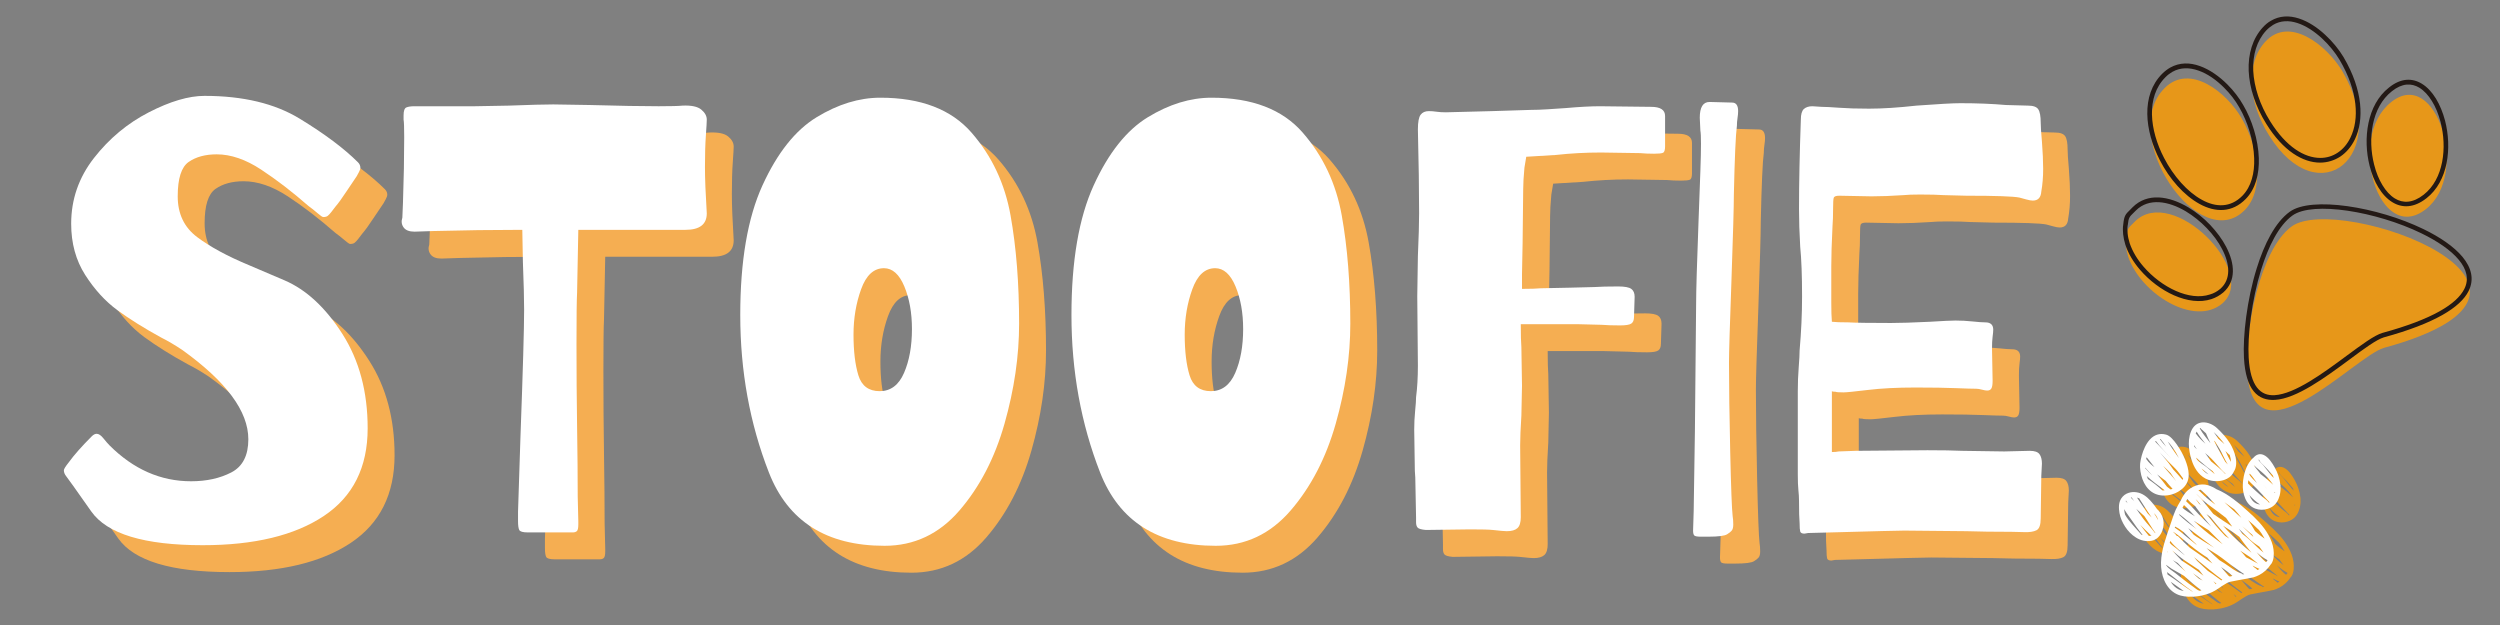 <svg version="1.0" preserveAspectRatio="xMidYMid meet" height="500" viewBox="0 0 1500 375" zoomAndPan="magnify" width="2000" xmlns:xlink="http://www.w3.org/1999/xlink" xmlns="http://www.w3.org/2000/svg"><rect x="0" y="0" width="1500" height="375" fill="#808080" stroke="none"/><defs><g></g><clipPath id="63b0bacaf7"><path clip-rule="nonzero" d="M 1275 18 L 1482 18 L 1482 247 L 1275 247 Z M 1275 18"></path></clipPath><clipPath id="baf8d8a5da"><path clip-rule="nonzero" d="M 1243.594 48.461 L 1497.488 -31.711 L 1574.047 210.738 L 1320.152 290.91 Z M 1243.594 48.461"></path></clipPath><clipPath id="6f22fc53e7"><path clip-rule="nonzero" d="M 1243.594 48.461 L 1497.488 -31.711 L 1574.047 210.738 L 1320.152 290.91 Z M 1243.594 48.461"></path></clipPath><clipPath id="eb4609a7ec"><path clip-rule="nonzero" d="M 1273 9 L 1483 9 L 1483 240 L 1273 240 Z M 1273 9"></path></clipPath><clipPath id="ce01fbca48"><path clip-rule="nonzero" d="M 1243.594 48.461 L 1497.488 -31.711 L 1574.047 210.738 L 1320.152 290.91 Z M 1243.594 48.461"></path></clipPath><clipPath id="5483f23a69"><path clip-rule="nonzero" d="M 1243.594 48.461 L 1497.488 -31.711 L 1574.047 210.738 L 1320.152 290.91 Z M 1243.594 48.461"></path></clipPath><clipPath id="ff15883171"><path clip-rule="nonzero" d="M 1296 268 L 1326 268 L 1326 305 L 1296 305 Z M 1296 268"></path></clipPath><clipPath id="08fdbb0995"><path clip-rule="nonzero" d="M 1271.695 279.508 L 1365.23 249.441 L 1395.984 345.121 L 1302.449 375.188 Z M 1271.695 279.508"></path></clipPath><clipPath id="ceab963bc3"><path clip-rule="nonzero" d="M 1271.695 279.508 L 1365.23 249.441 L 1395.984 345.121 L 1302.449 375.188 Z M 1271.695 279.508"></path></clipPath><clipPath id="24b76f80d1"><path clip-rule="nonzero" d="M 1325 261 L 1354 261 L 1354 297 L 1325 297 Z M 1325 261"></path></clipPath><clipPath id="1cb423d40a"><path clip-rule="nonzero" d="M 1271.695 279.508 L 1365.23 249.441 L 1395.984 345.121 L 1302.449 375.188 Z M 1271.695 279.508"></path></clipPath><clipPath id="f9a27c1233"><path clip-rule="nonzero" d="M 1271.695 279.508 L 1365.23 249.441 L 1395.984 345.121 L 1302.449 375.188 Z M 1271.695 279.508"></path></clipPath><clipPath id="03320ca717"><path clip-rule="nonzero" d="M 1357 280 L 1381 280 L 1381 314 L 1357 314 Z M 1357 280"></path></clipPath><clipPath id="9ce87fa4ff"><path clip-rule="nonzero" d="M 1271.695 279.508 L 1365.23 249.441 L 1395.984 345.121 L 1302.449 375.188 Z M 1271.695 279.508"></path></clipPath><clipPath id="3e255faf0d"><path clip-rule="nonzero" d="M 1271.695 279.508 L 1365.23 249.441 L 1395.984 345.121 L 1302.449 375.188 Z M 1271.695 279.508"></path></clipPath><clipPath id="ec2178ba22"><path clip-rule="nonzero" d="M 1308 298 L 1377 298 L 1377 366 L 1308 366 Z M 1308 298"></path></clipPath><clipPath id="9db4a691b3"><path clip-rule="nonzero" d="M 1271.695 279.508 L 1365.23 249.441 L 1395.984 345.121 L 1302.449 375.188 Z M 1271.695 279.508"></path></clipPath><clipPath id="7090e2cd6f"><path clip-rule="nonzero" d="M 1271.695 279.508 L 1365.23 249.441 L 1395.984 345.121 L 1302.449 375.188 Z M 1271.695 279.508"></path></clipPath><clipPath id="81a151df35"><path clip-rule="nonzero" d="M 1283 302 L 1311 302 L 1311 333 L 1283 333 Z M 1283 302"></path></clipPath><clipPath id="f75c232aad"><path clip-rule="nonzero" d="M 1271.695 279.508 L 1365.23 249.441 L 1395.984 345.121 L 1302.449 375.188 Z M 1271.695 279.508"></path></clipPath><clipPath id="e6d16a494a"><path clip-rule="nonzero" d="M 1271.695 279.508 L 1365.23 249.441 L 1395.984 345.121 L 1302.449 375.188 Z M 1271.695 279.508"></path></clipPath><clipPath id="e8abe9267c"><path clip-rule="nonzero" d="M 1284 260 L 1314 260 L 1314 298 L 1284 298 Z M 1284 260"></path></clipPath><clipPath id="04368fa599"><path clip-rule="nonzero" d="M 1259.695 271.891 L 1353.23 241.824 L 1383.984 337.504 L 1290.449 367.57 Z M 1259.695 271.891"></path></clipPath><clipPath id="03148bd507"><path clip-rule="nonzero" d="M 1259.695 271.891 L 1353.23 241.824 L 1383.984 337.504 L 1290.449 367.57 Z M 1259.695 271.891"></path></clipPath><clipPath id="01890f00fd"><path clip-rule="nonzero" d="M 1313 253 L 1342 253 L 1342 289 L 1313 289 Z M 1313 253"></path></clipPath><clipPath id="7aea984951"><path clip-rule="nonzero" d="M 1259.695 271.891 L 1353.23 241.824 L 1383.984 337.504 L 1290.449 367.57 Z M 1259.695 271.891"></path></clipPath><clipPath id="f6cf84d3cf"><path clip-rule="nonzero" d="M 1259.695 271.891 L 1353.23 241.824 L 1383.984 337.504 L 1290.449 367.57 Z M 1259.695 271.891"></path></clipPath><clipPath id="7f0e94b68b"><path clip-rule="nonzero" d="M 1345 272 L 1369 272 L 1369 306 L 1345 306 Z M 1345 272"></path></clipPath><clipPath id="bab7f31c14"><path clip-rule="nonzero" d="M 1259.695 271.891 L 1353.23 241.824 L 1383.984 337.504 L 1290.449 367.57 Z M 1259.695 271.891"></path></clipPath><clipPath id="59f8baf311"><path clip-rule="nonzero" d="M 1259.695 271.891 L 1353.23 241.824 L 1383.984 337.504 L 1290.449 367.57 Z M 1259.695 271.891"></path></clipPath><clipPath id="a39f8da183"><path clip-rule="nonzero" d="M 1296 290 L 1365 290 L 1365 359 L 1296 359 Z M 1296 290"></path></clipPath><clipPath id="018f2314c4"><path clip-rule="nonzero" d="M 1259.695 271.891 L 1353.23 241.824 L 1383.984 337.504 L 1290.449 367.57 Z M 1259.695 271.891"></path></clipPath><clipPath id="844818e320"><path clip-rule="nonzero" d="M 1259.695 271.891 L 1353.23 241.824 L 1383.984 337.504 L 1290.449 367.57 Z M 1259.695 271.891"></path></clipPath><clipPath id="ae082aa93e"><path clip-rule="nonzero" d="M 1271 295 L 1299 295 L 1299 325 L 1271 325 Z M 1271 295"></path></clipPath><clipPath id="131bc17f7e"><path clip-rule="nonzero" d="M 1259.695 271.891 L 1353.23 241.824 L 1383.984 337.504 L 1290.449 367.57 Z M 1259.695 271.891"></path></clipPath><clipPath id="28b81ee952"><path clip-rule="nonzero" d="M 1259.695 271.891 L 1353.23 241.824 L 1383.984 337.504 L 1290.449 367.57 Z M 1259.695 271.891"></path></clipPath></defs><g fill-opacity="1" fill="#f5ae52"><g transform="translate(40.944, 335.592)"><g><path d="M 96.797 7.672 C 61.734 7.672 39.453 0.914 29.953 -12.594 C 20.453 -26.113 15.461 -33.117 14.984 -33.609 C 14.004 -34.828 13.516 -36.047 13.516 -37.266 C 13.516 -37.992 14.488 -39.578 16.438 -42.016 C 19.602 -46.391 24.227 -51.625 30.312 -57.719 C 31.289 -58.688 32.266 -59.172 33.234 -59.172 C 34.453 -59.172 35.789 -58.258 37.25 -56.438 C 38.719 -54.613 39.938 -53.211 40.906 -52.234 C 55.281 -37.867 71.598 -30.688 89.859 -30.688 C 99.117 -30.688 107.156 -32.453 113.969 -35.984 C 120.789 -39.516 124.203 -46.148 124.203 -55.891 C 124.203 -72.691 110.93 -90.594 84.391 -109.594 C 80.004 -112.508 75.863 -114.941 71.969 -116.891 C 61.738 -122.492 52.969 -127.973 45.656 -133.328 C 38.352 -138.691 31.898 -145.754 26.297 -154.516 C 20.703 -163.285 17.906 -173.516 17.906 -185.203 C 17.906 -199.816 22.469 -212.969 31.594 -224.656 C 40.727 -236.344 51.688 -245.473 64.469 -252.047 C 77.258 -258.629 88.406 -261.922 97.906 -261.922 C 121.039 -261.922 140.094 -257.352 155.062 -248.219 C 170.039 -239.082 181.672 -230.375 189.953 -222.094 C 190.93 -221.125 191.422 -220.031 191.422 -218.812 C 191.422 -218.082 191.113 -217.164 190.5 -216.062 C 189.895 -214.969 189.469 -214.18 189.219 -213.703 C 188 -211.992 185.988 -209.008 183.188 -204.75 C 180.395 -200.488 178.145 -197.383 176.438 -195.438 C 175.707 -194.457 174.914 -193.422 174.062 -192.328 C 173.207 -191.234 172.473 -190.441 171.859 -189.953 C 171.254 -189.461 170.344 -189.219 169.125 -189.219 C 168.645 -189.219 167.488 -190.008 165.656 -191.594 C 163.832 -193.176 162.066 -194.578 160.359 -195.797 C 150.617 -204.316 141.117 -211.617 131.859 -217.703 C 122.609 -223.797 113.723 -226.844 105.203 -226.844 C 98.391 -226.844 92.789 -225.32 88.406 -222.281 C 84.02 -219.238 81.828 -212.359 81.828 -201.641 C 81.828 -191.172 85.723 -183.016 93.516 -177.172 C 101.305 -171.328 111.656 -165.723 124.562 -160.359 C 125.781 -159.879 132.906 -156.836 145.938 -151.234 C 158.969 -145.629 170.535 -134.91 180.641 -119.078 C 190.742 -103.254 195.797 -84.383 195.797 -62.469 C 195.797 -39.082 187.031 -21.547 169.5 -9.859 C 151.969 1.828 127.734 7.672 96.797 7.672 Z M 96.797 7.672"></path></g></g></g><g fill-opacity="1" fill="#f5ae52"><g transform="translate(251.354, 335.592)"><g><path d="M 81.469 0 C 78.539 0 76.832 -0.484 76.344 -1.453 C 75.852 -2.43 75.609 -4.195 75.609 -6.75 C 75.609 -9.312 75.609 -11.203 75.609 -12.422 L 77.078 -57.719 C 78.535 -97.164 79.266 -122.492 79.266 -133.703 C 79.266 -140.035 79.02 -149.531 78.531 -162.188 L 78.172 -181.547 C 60.641 -181.547 42.863 -181.305 24.844 -180.828 L 13.516 -180.453 C 10.348 -180.453 8.156 -181.305 6.938 -183.016 C 5.719 -184.723 5.473 -186.672 6.203 -188.859 L 6.578 -197.984 C 7.066 -212.109 7.312 -225.141 7.312 -237.078 C 7.312 -242.922 7.188 -246.453 6.938 -247.672 L 6.938 -250.234 C 6.938 -252.91 7.484 -254.488 8.578 -254.969 C 9.68 -255.457 11.328 -255.703 13.516 -255.703 L 49.688 -255.703 L 70.141 -256.078 C 82.797 -256.555 91.68 -256.797 96.797 -256.797 L 118.719 -256.438 C 136.25 -255.945 150.008 -255.703 160 -255.703 C 167.301 -255.703 172.051 -255.828 174.25 -256.078 C 179.602 -256.316 183.375 -255.52 185.562 -253.688 C 187.758 -251.863 188.859 -249.859 188.859 -247.672 C 188.859 -246.453 188.676 -243.285 188.312 -238.172 C 187.945 -233.055 187.766 -226.723 187.766 -219.172 C 187.766 -212.359 188.129 -203.109 188.859 -191.422 C 188.859 -184.836 184.598 -181.547 176.078 -181.547 L 111.781 -181.547 L 111.047 -143.922 C 110.805 -139.785 110.688 -129.438 110.688 -112.875 C 110.688 -95.832 110.805 -79.273 111.047 -63.203 C 111.297 -47.129 111.422 -33.242 111.422 -21.547 L 111.781 -6.578 L 111.781 -4.75 C 111.781 -2.562 111.473 -1.223 110.859 -0.734 C 110.254 -0.242 109.461 0 108.484 0 C 107.516 0 106.785 0 106.297 0 Z M 81.469 0"></path></g></g></g><g fill-opacity="1" fill="#f5ae52"><g transform="translate(444.595, 335.592)"><g><path d="M 102.281 8.031 C 67.457 8.031 44.32 -6.641 32.875 -35.984 C 21.426 -65.328 15.703 -96.801 15.703 -130.406 C 15.703 -162.801 20.145 -188.738 29.031 -208.219 C 37.926 -227.695 48.766 -241.332 61.547 -249.125 C 74.336 -256.926 87.062 -260.828 99.719 -260.828 C 124.07 -260.828 142.336 -253.82 154.516 -239.812 C 166.691 -225.812 174.484 -209.254 177.891 -190.141 C 181.305 -171.023 183.016 -149.41 183.016 -125.297 C 183.016 -105.816 180.094 -85.785 174.25 -65.203 C 168.406 -44.629 159.395 -27.281 147.219 -13.156 C 135.039 0.969 120.062 8.031 102.281 8.031 Z M 99.359 -84.75 C 105.93 -84.75 110.801 -88.398 113.969 -95.703 C 117.133 -103.016 118.719 -111.785 118.719 -122.016 C 118.719 -131.754 117.195 -140.273 114.156 -147.578 C 111.113 -154.879 107.035 -158.531 101.922 -158.531 C 95.828 -158.531 91.258 -154.328 88.219 -145.922 C 85.176 -137.523 83.656 -128.457 83.656 -118.719 C 83.656 -108.738 84.629 -100.582 86.578 -94.25 C 88.523 -87.914 92.785 -84.75 99.359 -84.75 Z M 99.359 -84.75"></path></g></g></g><g fill-opacity="1" fill="#f5ae52"><g transform="translate(643.315, 335.592)"><g><path d="M 102.281 8.031 C 67.457 8.031 44.32 -6.641 32.875 -35.984 C 21.426 -65.328 15.703 -96.801 15.703 -130.406 C 15.703 -162.801 20.145 -188.738 29.031 -208.219 C 37.926 -227.695 48.766 -241.332 61.547 -249.125 C 74.336 -256.926 87.062 -260.828 99.719 -260.828 C 124.07 -260.828 142.336 -253.82 154.516 -239.812 C 166.691 -225.812 174.484 -209.254 177.891 -190.141 C 181.305 -171.023 183.016 -149.41 183.016 -125.297 C 183.016 -105.816 180.094 -85.785 174.25 -65.203 C 168.406 -44.629 159.395 -27.281 147.219 -13.156 C 135.039 0.969 120.062 8.031 102.281 8.031 Z M 99.359 -84.75 C 105.93 -84.75 110.801 -88.398 113.969 -95.703 C 117.133 -103.016 118.719 -111.785 118.719 -122.016 C 118.719 -131.754 117.195 -140.273 114.156 -147.578 C 111.113 -154.879 107.035 -158.531 101.922 -158.531 C 95.828 -158.531 91.258 -154.328 88.219 -145.922 C 85.176 -137.523 83.656 -128.457 83.656 -118.719 C 83.656 -108.738 84.629 -100.582 86.578 -94.25 C 88.523 -87.914 92.785 -84.75 99.359 -84.75 Z M 99.359 -84.75"></path></g></g></g><g fill-opacity="1" fill="#f5ae52"><g transform="translate(842.035, 335.592)"><g><path d="M 78.172 -0.734 C 76.953 -0.734 74.148 -0.977 69.766 -1.469 C 67.578 -1.707 63.07 -1.828 56.25 -1.828 L 29.594 -1.469 C 26.914 -1.707 25.27 -2.191 24.656 -2.922 C 24.051 -3.648 23.75 -4.68 23.75 -6.016 C 23.75 -7.359 23.75 -8.273 23.75 -8.766 L 23.375 -28.125 C 23.375 -31.531 23.254 -34.453 23.016 -36.891 L 22.641 -61.734 C 22.641 -65.391 22.82 -69.102 23.188 -72.875 C 23.562 -76.645 23.75 -79.383 23.75 -81.094 C 24.477 -86.695 24.844 -93.031 24.844 -100.094 L 24.469 -141.734 L 24.844 -165.844 C 25.332 -177.039 25.578 -185.566 25.578 -191.422 C 25.578 -205.055 25.332 -221.859 24.844 -241.828 C 24.844 -246.211 25.391 -249.133 26.484 -250.594 C 27.578 -252.051 29.223 -252.781 31.422 -252.781 C 32.879 -252.781 34.398 -252.66 35.984 -252.422 C 37.566 -252.18 39.453 -252.062 41.641 -252.062 L 69.406 -252.781 L 92.781 -253.516 C 95.707 -253.516 98.992 -253.633 102.641 -253.875 C 106.297 -254.125 109.953 -254.367 113.609 -254.609 C 121.891 -255.336 128.707 -255.703 134.062 -255.703 L 164.75 -255.344 C 170.352 -255.344 173.156 -253.516 173.156 -249.859 L 173.156 -231.594 C 173.156 -229.406 172.727 -228.129 171.875 -227.766 C 171.02 -227.398 169.254 -227.219 166.578 -227.219 C 163.41 -227.219 160.609 -227.336 158.172 -227.578 L 134.797 -227.938 C 125.535 -227.938 116.523 -227.453 107.766 -226.484 L 89.859 -225.391 L 88.766 -218.812 C 88.273 -213.457 88.031 -209.195 88.031 -206.031 L 87.672 -173.516 L 87.312 -154.891 L 87.312 -146.125 C 92.426 -146.125 96.195 -146.242 98.625 -146.484 L 116.172 -146.844 L 130.781 -147.219 C 134.188 -147.457 138.93 -147.578 145.016 -147.578 C 148.922 -147.578 151.539 -147.086 152.875 -146.109 C 154.219 -145.141 154.891 -143.562 154.891 -141.375 L 154.516 -129.312 C 154.516 -127.363 153.969 -126.023 152.875 -125.297 C 151.781 -124.566 149.531 -124.203 146.125 -124.203 C 141.738 -124.203 138.082 -124.32 135.156 -124.562 L 120.547 -124.938 L 86.578 -124.938 C 86.578 -118.602 86.695 -113.973 86.938 -111.047 L 87.312 -88.031 L 86.938 -70.141 C 86.445 -62.348 86.203 -56.379 86.203 -52.234 L 86.578 -9.125 C 86.578 -5.969 85.906 -3.781 84.562 -2.562 C 83.227 -1.344 81.098 -0.734 78.172 -0.734 Z M 78.172 -0.734"></path></g></g></g><g fill-opacity="1" fill="#f5ae52"><g transform="translate(1015.915, 335.592)"><g><path d="M 25.203 2.562 C 24.234 2.562 22.711 2.562 20.641 2.562 C 18.566 2.562 17.285 2.316 16.797 1.828 C 16.316 1.336 16.078 0.363 16.078 -1.094 L 16.438 -12.781 L 17.172 -60.641 L 17.906 -137.359 C 17.906 -144.66 18.391 -161.219 19.359 -187.031 C 19.598 -193.125 19.961 -203.047 20.453 -216.797 C 20.941 -230.555 20.941 -238.656 20.453 -241.094 L 20.094 -248.766 C 20.094 -255.098 22.039 -258.266 25.938 -258.266 L 39.453 -257.906 C 41.891 -257.906 43.109 -256.195 43.109 -252.781 C 43.109 -251.562 42.984 -250.16 42.734 -248.578 C 42.492 -246.992 42.375 -245.473 42.375 -244.016 C 41.645 -238.66 41.035 -224.898 40.547 -202.734 C 40.547 -195.922 40.062 -178.633 39.094 -150.875 C 38.113 -124.082 37.625 -107.766 37.625 -101.922 C 37.625 -87.797 37.867 -69.957 38.359 -48.406 C 38.848 -26.852 39.332 -14.004 39.812 -9.859 C 40.062 -8.398 40.188 -6.695 40.188 -4.75 C 40.188 -3.039 39.879 -1.82 39.266 -1.094 C 38.66 -0.363 37.75 0.363 36.531 1.094 C 35.07 2.07 31.297 2.562 25.203 2.562 Z M 25.203 2.562"></path></g></g></g><g fill-opacity="1" fill="#f5ae52"><g transform="translate(1071.805, 335.592)"><g><path d="M 27.031 0.734 C 25.57 0.734 24.719 0.305 24.469 -0.547 C 24.227 -1.398 24.109 -3.047 24.109 -5.484 C 23.867 -8.16 23.75 -12.664 23.75 -19 C 23.75 -20.945 23.625 -23.078 23.375 -25.391 C 23.133 -27.703 23.016 -30.805 23.016 -34.703 L 23.016 -84.75 C 23.016 -89.625 23.195 -94.375 23.562 -99 C 23.926 -103.625 24.109 -107.031 24.109 -109.219 C 25.086 -120.426 25.578 -131.145 25.578 -141.375 C 25.578 -154.031 25.207 -164.016 24.469 -171.328 C 23.988 -179.609 23.75 -187.156 23.75 -193.969 C 23.75 -209.312 24.113 -227.211 24.844 -247.672 C 24.844 -250.836 25.453 -252.969 26.672 -254.062 C 27.891 -255.156 29.594 -255.703 31.781 -255.703 L 37.266 -255.344 C 39.453 -255.344 42.977 -255.16 47.844 -254.797 C 52.719 -254.43 58.688 -254.25 65.75 -254.25 C 73.789 -254.25 83.289 -254.859 94.25 -256.078 C 107.395 -257.047 116.16 -257.531 120.547 -257.531 C 130.535 -257.531 139.664 -257.164 147.938 -256.438 L 161.094 -256.078 C 164.258 -256.078 166.328 -255.344 167.297 -253.875 C 168.273 -252.414 168.766 -249.738 168.766 -245.844 C 168.766 -243.656 169.008 -239.879 169.5 -234.516 C 169.988 -228.18 170.234 -222.703 170.234 -218.078 C 170.234 -213.211 169.863 -208.707 169.125 -204.562 C 168.883 -200.914 167.18 -199.094 164.016 -199.094 C 163.047 -199.094 161.707 -199.332 160 -199.812 C 158.289 -200.301 156.953 -200.664 155.984 -200.906 C 152.328 -201.645 141.734 -202.016 124.203 -202.016 L 110.312 -202.375 C 107.156 -202.613 102.531 -202.734 96.438 -202.734 C 92.051 -202.734 88.766 -202.613 86.578 -202.375 C 79.266 -201.883 72.812 -201.641 67.219 -201.641 L 47.859 -202.016 C 45.91 -202.016 44.812 -201.586 44.562 -200.734 C 44.32 -199.879 44.203 -197.867 44.203 -194.703 C 44.203 -190.316 44.078 -186.539 43.828 -183.375 C 43.348 -173.633 43.109 -165.723 43.109 -159.641 L 43.109 -138.078 C 43.109 -132.961 43.227 -129.066 43.469 -126.391 C 45.414 -126.148 48.703 -126.031 53.328 -126.031 C 57.473 -125.781 66 -125.656 78.906 -125.656 C 84.258 -125.656 92.051 -125.898 102.281 -126.391 C 110.07 -126.879 115.188 -127.125 117.625 -127.125 C 121.031 -127.125 124.438 -126.941 127.844 -126.578 C 131.258 -126.211 133.82 -126.031 135.531 -126.031 C 138.695 -126.031 140.281 -124.566 140.281 -121.641 C 140.281 -120.672 140.156 -119.27 139.906 -117.438 C 139.664 -115.613 139.547 -113.238 139.547 -110.312 L 139.906 -90.953 C 139.906 -88.766 139.66 -87.242 139.172 -86.391 C 138.691 -85.535 137.844 -85.109 136.625 -85.109 C 135.895 -85.109 134.859 -85.289 133.516 -85.656 C 132.172 -86.02 131.016 -86.203 130.047 -86.203 C 127.859 -86.203 123.781 -86.32 117.812 -86.562 C 111.844 -86.812 103.742 -86.938 93.516 -86.938 C 82.555 -86.938 73.055 -86.445 65.016 -85.469 C 56.984 -84.5 52.113 -84.016 50.406 -84.016 C 47.727 -84.016 46.145 -84.141 45.656 -84.391 C 44.438 -84.391 43.707 -84.508 43.469 -84.75 L 43.469 -48.219 C 45.176 -48.219 46.516 -48.336 47.484 -48.578 L 57.719 -48.953 L 100.828 -49.312 C 109.586 -49.312 116.523 -49.191 121.641 -48.953 L 146.844 -48.578 L 162.188 -48.953 C 165.113 -48.953 167.062 -48.281 168.031 -46.938 C 169.008 -45.602 169.5 -43.719 169.5 -41.281 L 169.125 -33.969 L 168.766 -8.406 C 168.766 -4.508 167.91 -2.133 166.203 -1.281 C 164.504 -0.426 162.07 -0.055 158.906 -0.172 C 155.738 -0.297 153.18 -0.359 151.234 -0.359 C 140.766 -0.359 131.754 -0.484 124.203 -0.734 L 86.938 -1.094 C 84.02 -1.094 69.41 -0.727 43.109 0 L 29.219 0.359 Z M 27.031 0.734"></path></g></g></g><g fill-opacity="1" fill="#ffffff"><g transform="translate(24.8, 319.448)"><g><path d="M 96.797 7.672 C 61.734 7.672 39.453 0.914 29.953 -12.594 C 20.453 -26.113 15.461 -33.117 14.984 -33.609 C 14.004 -34.828 13.516 -36.047 13.516 -37.266 C 13.516 -37.992 14.488 -39.578 16.438 -42.016 C 19.602 -46.391 24.227 -51.625 30.312 -57.719 C 31.289 -58.688 32.266 -59.172 33.234 -59.172 C 34.453 -59.172 35.789 -58.258 37.25 -56.438 C 38.719 -54.613 39.938 -53.211 40.906 -52.234 C 55.281 -37.867 71.598 -30.688 89.859 -30.688 C 99.117 -30.688 107.156 -32.453 113.969 -35.984 C 120.789 -39.516 124.203 -46.148 124.203 -55.891 C 124.203 -72.691 110.93 -90.594 84.391 -109.594 C 80.004 -112.508 75.863 -114.941 71.969 -116.891 C 61.738 -122.492 52.969 -127.973 45.656 -133.328 C 38.352 -138.691 31.898 -145.754 26.297 -154.516 C 20.703 -163.285 17.906 -173.516 17.906 -185.203 C 17.906 -199.816 22.469 -212.969 31.594 -224.656 C 40.727 -236.344 51.688 -245.473 64.469 -252.047 C 77.258 -258.629 88.406 -261.922 97.906 -261.922 C 121.039 -261.922 140.094 -257.352 155.062 -248.219 C 170.039 -239.082 181.672 -230.375 189.953 -222.094 C 190.93 -221.125 191.422 -220.031 191.422 -218.812 C 191.422 -218.082 191.113 -217.164 190.5 -216.062 C 189.895 -214.969 189.469 -214.18 189.219 -213.703 C 188 -211.992 185.988 -209.008 183.188 -204.75 C 180.395 -200.488 178.145 -197.383 176.438 -195.438 C 175.707 -194.457 174.914 -193.422 174.062 -192.328 C 173.207 -191.234 172.473 -190.441 171.859 -189.953 C 171.254 -189.461 170.344 -189.219 169.125 -189.219 C 168.645 -189.219 167.488 -190.008 165.656 -191.594 C 163.832 -193.176 162.066 -194.578 160.359 -195.797 C 150.617 -204.316 141.117 -211.617 131.859 -217.703 C 122.609 -223.797 113.723 -226.844 105.203 -226.844 C 98.391 -226.844 92.789 -225.32 88.406 -222.281 C 84.02 -219.238 81.828 -212.359 81.828 -201.641 C 81.828 -191.172 85.723 -183.016 93.516 -177.172 C 101.305 -171.328 111.656 -165.723 124.562 -160.359 C 125.781 -159.879 132.906 -156.836 145.938 -151.234 C 158.969 -145.629 170.535 -134.91 180.641 -119.078 C 190.742 -103.254 195.797 -84.383 195.797 -62.469 C 195.797 -39.082 187.031 -21.547 169.5 -9.859 C 151.969 1.828 127.734 7.672 96.797 7.672 Z M 96.797 7.672"></path></g></g></g><g fill-opacity="1" fill="#ffffff"><g transform="translate(235.21, 319.448)"><g><path d="M 81.469 0 C 78.539 0 76.832 -0.484 76.344 -1.453 C 75.852 -2.43 75.609 -4.195 75.609 -6.75 C 75.609 -9.312 75.609 -11.203 75.609 -12.422 L 77.078 -57.719 C 78.535 -97.164 79.266 -122.492 79.266 -133.703 C 79.266 -140.035 79.02 -149.531 78.531 -162.188 L 78.172 -181.547 C 60.641 -181.547 42.863 -181.305 24.844 -180.828 L 13.516 -180.453 C 10.348 -180.453 8.156 -181.305 6.938 -183.016 C 5.719 -184.723 5.473 -186.672 6.203 -188.859 L 6.578 -197.984 C 7.066 -212.109 7.312 -225.141 7.312 -237.078 C 7.312 -242.922 7.188 -246.453 6.938 -247.672 L 6.938 -250.234 C 6.938 -252.91 7.484 -254.488 8.578 -254.969 C 9.68 -255.457 11.328 -255.703 13.516 -255.703 L 49.688 -255.703 L 70.141 -256.078 C 82.797 -256.555 91.68 -256.797 96.797 -256.797 L 118.719 -256.438 C 136.25 -255.945 150.008 -255.703 160 -255.703 C 167.301 -255.703 172.051 -255.828 174.25 -256.078 C 179.602 -256.316 183.375 -255.52 185.562 -253.688 C 187.758 -251.863 188.859 -249.859 188.859 -247.672 C 188.859 -246.453 188.676 -243.285 188.312 -238.172 C 187.945 -233.055 187.766 -226.723 187.766 -219.172 C 187.766 -212.359 188.129 -203.109 188.859 -191.422 C 188.859 -184.836 184.598 -181.547 176.078 -181.547 L 111.781 -181.547 L 111.047 -143.922 C 110.805 -139.785 110.688 -129.438 110.688 -112.875 C 110.688 -95.832 110.805 -79.273 111.047 -63.203 C 111.297 -47.129 111.422 -33.242 111.422 -21.547 L 111.781 -6.578 L 111.781 -4.75 C 111.781 -2.562 111.473 -1.223 110.859 -0.734 C 110.254 -0.242 109.461 0 108.484 0 C 107.516 0 106.785 0 106.297 0 Z M 81.469 0"></path></g></g></g><g fill-opacity="1" fill="#ffffff"><g transform="translate(428.451, 319.448)"><g><path d="M 102.281 8.031 C 67.457 8.031 44.32 -6.641 32.875 -35.984 C 21.426 -65.328 15.703 -96.801 15.703 -130.406 C 15.703 -162.801 20.145 -188.738 29.031 -208.219 C 37.926 -227.695 48.766 -241.332 61.547 -249.125 C 74.336 -256.926 87.062 -260.828 99.719 -260.828 C 124.07 -260.828 142.336 -253.82 154.516 -239.812 C 166.691 -225.812 174.484 -209.254 177.891 -190.141 C 181.305 -171.023 183.016 -149.41 183.016 -125.297 C 183.016 -105.816 180.094 -85.785 174.25 -65.203 C 168.406 -44.629 159.395 -27.281 147.219 -13.156 C 135.039 0.969 120.062 8.031 102.281 8.031 Z M 99.359 -84.75 C 105.93 -84.75 110.801 -88.398 113.969 -95.703 C 117.133 -103.016 118.719 -111.785 118.719 -122.016 C 118.719 -131.754 117.195 -140.273 114.156 -147.578 C 111.113 -154.879 107.035 -158.531 101.922 -158.531 C 95.828 -158.531 91.258 -154.328 88.219 -145.922 C 85.176 -137.523 83.656 -128.457 83.656 -118.719 C 83.656 -108.738 84.629 -100.582 86.578 -94.25 C 88.523 -87.914 92.785 -84.75 99.359 -84.75 Z M 99.359 -84.75"></path></g></g></g><g fill-opacity="1" fill="#ffffff"><g transform="translate(627.171, 319.448)"><g><path d="M 102.281 8.031 C 67.457 8.031 44.32 -6.641 32.875 -35.984 C 21.426 -65.328 15.703 -96.801 15.703 -130.406 C 15.703 -162.801 20.145 -188.738 29.031 -208.219 C 37.926 -227.695 48.766 -241.332 61.547 -249.125 C 74.336 -256.926 87.062 -260.828 99.719 -260.828 C 124.07 -260.828 142.336 -253.82 154.516 -239.812 C 166.691 -225.812 174.484 -209.254 177.891 -190.141 C 181.305 -171.023 183.016 -149.41 183.016 -125.297 C 183.016 -105.816 180.094 -85.785 174.25 -65.203 C 168.406 -44.629 159.395 -27.281 147.219 -13.156 C 135.039 0.969 120.062 8.031 102.281 8.031 Z M 99.359 -84.75 C 105.93 -84.75 110.801 -88.398 113.969 -95.703 C 117.133 -103.016 118.719 -111.785 118.719 -122.016 C 118.719 -131.754 117.195 -140.273 114.156 -147.578 C 111.113 -154.879 107.035 -158.531 101.922 -158.531 C 95.828 -158.531 91.258 -154.328 88.219 -145.922 C 85.176 -137.523 83.656 -128.457 83.656 -118.719 C 83.656 -108.738 84.629 -100.582 86.578 -94.25 C 88.523 -87.914 92.785 -84.75 99.359 -84.75 Z M 99.359 -84.75"></path></g></g></g><g fill-opacity="1" fill="#ffffff"><g transform="translate(825.891, 319.448)"><g><path d="M 78.172 -0.734 C 76.953 -0.734 74.148 -0.977 69.766 -1.469 C 67.578 -1.707 63.07 -1.828 56.25 -1.828 L 29.594 -1.469 C 26.914 -1.707 25.27 -2.191 24.656 -2.922 C 24.051 -3.648 23.75 -4.68 23.75 -6.016 C 23.75 -7.359 23.75 -8.273 23.75 -8.766 L 23.375 -28.125 C 23.375 -31.531 23.254 -34.453 23.016 -36.891 L 22.641 -61.734 C 22.641 -65.391 22.82 -69.102 23.188 -72.875 C 23.562 -76.645 23.75 -79.383 23.75 -81.094 C 24.477 -86.695 24.844 -93.031 24.844 -100.094 L 24.469 -141.734 L 24.844 -165.844 C 25.332 -177.039 25.578 -185.566 25.578 -191.422 C 25.578 -205.055 25.332 -221.859 24.844 -241.828 C 24.844 -246.211 25.391 -249.133 26.484 -250.594 C 27.578 -252.051 29.223 -252.781 31.422 -252.781 C 32.879 -252.781 34.398 -252.66 35.984 -252.422 C 37.566 -252.18 39.453 -252.062 41.641 -252.062 L 69.406 -252.781 L 92.781 -253.516 C 95.707 -253.516 98.992 -253.633 102.641 -253.875 C 106.297 -254.125 109.953 -254.367 113.609 -254.609 C 121.891 -255.336 128.707 -255.703 134.062 -255.703 L 164.75 -255.344 C 170.352 -255.344 173.156 -253.516 173.156 -249.859 L 173.156 -231.594 C 173.156 -229.406 172.727 -228.129 171.875 -227.766 C 171.02 -227.398 169.254 -227.219 166.578 -227.219 C 163.41 -227.219 160.609 -227.336 158.172 -227.578 L 134.797 -227.938 C 125.535 -227.938 116.523 -227.453 107.766 -226.484 L 89.859 -225.391 L 88.766 -218.812 C 88.273 -213.457 88.031 -209.195 88.031 -206.031 L 87.672 -173.516 L 87.312 -154.891 L 87.312 -146.125 C 92.426 -146.125 96.195 -146.242 98.625 -146.484 L 116.172 -146.844 L 130.781 -147.219 C 134.188 -147.457 138.93 -147.578 145.016 -147.578 C 148.922 -147.578 151.539 -147.086 152.875 -146.109 C 154.219 -145.141 154.891 -143.562 154.891 -141.375 L 154.516 -129.312 C 154.516 -127.363 153.969 -126.023 152.875 -125.297 C 151.781 -124.566 149.531 -124.203 146.125 -124.203 C 141.738 -124.203 138.082 -124.32 135.156 -124.562 L 120.547 -124.938 L 86.578 -124.938 C 86.578 -118.602 86.695 -113.973 86.938 -111.047 L 87.312 -88.031 L 86.938 -70.141 C 86.445 -62.348 86.203 -56.379 86.203 -52.234 L 86.578 -9.125 C 86.578 -5.969 85.906 -3.781 84.562 -2.562 C 83.227 -1.344 81.098 -0.734 78.172 -0.734 Z M 78.172 -0.734"></path></g></g></g><g fill-opacity="1" fill="#ffffff"><g transform="translate(999.771, 319.448)"><g><path d="M 25.203 2.562 C 24.234 2.562 22.711 2.562 20.641 2.562 C 18.566 2.562 17.285 2.316 16.797 1.828 C 16.316 1.336 16.078 0.363 16.078 -1.094 L 16.438 -12.781 L 17.172 -60.641 L 17.906 -137.359 C 17.906 -144.66 18.391 -161.219 19.359 -187.031 C 19.598 -193.125 19.961 -203.047 20.453 -216.797 C 20.941 -230.555 20.941 -238.656 20.453 -241.094 L 20.094 -248.766 C 20.094 -255.098 22.039 -258.266 25.938 -258.266 L 39.453 -257.906 C 41.891 -257.906 43.109 -256.195 43.109 -252.781 C 43.109 -251.562 42.984 -250.16 42.734 -248.578 C 42.492 -246.992 42.375 -245.473 42.375 -244.016 C 41.645 -238.66 41.035 -224.898 40.547 -202.734 C 40.547 -195.922 40.062 -178.633 39.094 -150.875 C 38.113 -124.082 37.625 -107.766 37.625 -101.922 C 37.625 -87.797 37.867 -69.957 38.359 -48.406 C 38.848 -26.852 39.332 -14.004 39.812 -9.859 C 40.062 -8.398 40.188 -6.695 40.188 -4.75 C 40.188 -3.039 39.879 -1.82 39.266 -1.094 C 38.66 -0.363 37.75 0.363 36.531 1.094 C 35.07 2.07 31.297 2.562 25.203 2.562 Z M 25.203 2.562"></path></g></g></g><g fill-opacity="1" fill="#ffffff"><g transform="translate(1055.661, 319.448)"><g><path d="M 27.031 0.734 C 25.57 0.734 24.719 0.305 24.469 -0.547 C 24.227 -1.398 24.109 -3.047 24.109 -5.484 C 23.867 -8.16 23.75 -12.664 23.75 -19 C 23.75 -20.945 23.625 -23.078 23.375 -25.391 C 23.133 -27.703 23.016 -30.805 23.016 -34.703 L 23.016 -84.75 C 23.016 -89.625 23.195 -94.375 23.562 -99 C 23.926 -103.625 24.109 -107.031 24.109 -109.219 C 25.086 -120.426 25.578 -131.145 25.578 -141.375 C 25.578 -154.031 25.207 -164.016 24.469 -171.328 C 23.988 -179.609 23.75 -187.156 23.75 -193.969 C 23.75 -209.312 24.113 -227.211 24.844 -247.672 C 24.844 -250.836 25.453 -252.969 26.672 -254.062 C 27.891 -255.156 29.594 -255.703 31.781 -255.703 L 37.266 -255.344 C 39.453 -255.344 42.977 -255.16 47.844 -254.797 C 52.719 -254.43 58.688 -254.25 65.75 -254.25 C 73.789 -254.25 83.289 -254.859 94.25 -256.078 C 107.395 -257.047 116.16 -257.531 120.547 -257.531 C 130.535 -257.531 139.664 -257.164 147.938 -256.438 L 161.094 -256.078 C 164.258 -256.078 166.328 -255.344 167.297 -253.875 C 168.273 -252.414 168.766 -249.738 168.766 -245.844 C 168.766 -243.656 169.008 -239.879 169.5 -234.516 C 169.988 -228.18 170.234 -222.703 170.234 -218.078 C 170.234 -213.211 169.863 -208.707 169.125 -204.562 C 168.883 -200.914 167.18 -199.094 164.016 -199.094 C 163.047 -199.094 161.707 -199.332 160 -199.812 C 158.289 -200.301 156.953 -200.664 155.984 -200.906 C 152.328 -201.645 141.734 -202.016 124.203 -202.016 L 110.312 -202.375 C 107.156 -202.613 102.531 -202.734 96.438 -202.734 C 92.051 -202.734 88.766 -202.613 86.578 -202.375 C 79.266 -201.883 72.812 -201.641 67.219 -201.641 L 47.859 -202.016 C 45.91 -202.016 44.812 -201.586 44.562 -200.734 C 44.32 -199.879 44.203 -197.867 44.203 -194.703 C 44.203 -190.316 44.078 -186.539 43.828 -183.375 C 43.348 -173.633 43.109 -165.723 43.109 -159.641 L 43.109 -138.078 C 43.109 -132.961 43.227 -129.066 43.469 -126.391 C 45.414 -126.148 48.703 -126.031 53.328 -126.031 C 57.473 -125.781 66 -125.656 78.906 -125.656 C 84.258 -125.656 92.051 -125.898 102.281 -126.391 C 110.07 -126.879 115.188 -127.125 117.625 -127.125 C 121.031 -127.125 124.438 -126.941 127.844 -126.578 C 131.258 -126.211 133.82 -126.031 135.531 -126.031 C 138.695 -126.031 140.281 -124.566 140.281 -121.641 C 140.281 -120.672 140.156 -119.27 139.906 -117.438 C 139.664 -115.613 139.547 -113.238 139.547 -110.312 L 139.906 -90.953 C 139.906 -88.766 139.66 -87.242 139.172 -86.391 C 138.691 -85.535 137.844 -85.109 136.625 -85.109 C 135.895 -85.109 134.859 -85.289 133.516 -85.656 C 132.172 -86.02 131.016 -86.203 130.047 -86.203 C 127.859 -86.203 123.781 -86.32 117.812 -86.562 C 111.844 -86.812 103.742 -86.938 93.516 -86.938 C 82.555 -86.938 73.055 -86.445 65.016 -85.469 C 56.984 -84.5 52.113 -84.016 50.406 -84.016 C 47.727 -84.016 46.145 -84.141 45.656 -84.391 C 44.438 -84.391 43.707 -84.508 43.469 -84.75 L 43.469 -48.219 C 45.176 -48.219 46.516 -48.336 47.484 -48.578 L 57.719 -48.953 L 100.828 -49.312 C 109.586 -49.312 116.523 -49.191 121.641 -48.953 L 146.844 -48.578 L 162.188 -48.953 C 165.113 -48.953 167.062 -48.281 168.031 -46.938 C 169.008 -45.602 169.5 -43.719 169.5 -41.281 L 169.125 -33.969 L 168.766 -8.406 C 168.766 -4.508 167.91 -2.133 166.203 -1.281 C 164.504 -0.426 162.07 -0.055 158.906 -0.172 C 155.738 -0.297 153.18 -0.359 151.234 -0.359 C 140.766 -0.359 131.754 -0.484 124.203 -0.734 L 86.938 -1.094 C 84.02 -1.094 69.41 -0.727 43.109 0 L 29.219 0.359 Z M 27.031 0.734"></path></g></g></g><g clip-path="url(#63b0bacaf7)"><g clip-path="url(#baf8d8a5da)"><g clip-path="url(#6f22fc53e7)"><path fill-rule="evenodd" fill-opacity="1" d="M 1434.73 61.25 C 1407.625 82.516 1427.359 147.551 1455.461 125.539 C 1482.281 104.73 1461.715 39.594 1434.73 61.25 Z M 1361.418 81.207 C 1391.277 129.109 1435.277 93.305 1405.352 42.66 C 1396.137 27.277 1373.688 9.258 1359.203 25.004 C 1347.316 37.902 1348.652 60.992 1361.418 81.207 Z M 1346.895 126 C 1359.223 113.328 1354.582 87.355 1345.137 71.246 C 1336.133 55.367 1313.867 37.723 1298.758 52.867 C 1270.316 81.371 1319.781 153.652 1346.895 126 Z M 1375.047 135.832 C 1355.625 149.945 1346.879 199.234 1348.215 222.324 C 1351.633 280.969 1412.812 213.832 1430.293 208.742 C 1562.234 172.668 1403.215 115.398 1375.047 135.832 Z M 1333.512 181.973 C 1355.309 162.75 1303.449 110.684 1280.992 132.875 C 1277.098 136.867 1276.266 136.762 1275.691 142.527 C 1275.156 145.891 1275.684 150.082 1276.934 154.043 C 1284.305 176.023 1316.602 196.457 1333.512 181.973 Z M 1333.512 181.973" fill="#e79719"></path></g></g></g><g clip-path="url(#eb4609a7ec)"><g clip-path="url(#ce01fbca48)"><g clip-path="url(#5483f23a69)"><path fill-rule="nonzero" fill-opacity="1" d="M 1435.129 54.738 C 1422.887 64.375 1420.566 83.461 1424.488 98.797 C 1425.621 103.352 1427.328 107.598 1429.477 111.094 C 1431.551 114.551 1434.078 117.312 1436.902 119.062 C 1441.781 122.062 1447.688 121.918 1454.137 116.875 C 1466.262 107.457 1468.305 88.461 1464.328 73.141 C 1463.105 68.496 1461.395 64.246 1459.156 60.656 C 1457.012 57.16 1454.48 54.398 1451.656 52.652 C 1446.871 49.742 1441.262 49.855 1435.129 54.738 Z M 1421.758 99.477 C 1417.684 83.27 1420.152 62.906 1433.387 52.527 C 1440.531 46.773 1447.328 46.715 1453.102 50.23 C 1456.367 52.207 1459.188 55.309 1461.57 59.16 C 1463.879 62.973 1465.734 67.48 1467.023 72.352 C 1471.23 88.582 1468.965 108.816 1455.844 118.973 C 1448.309 124.852 1441.273 124.926 1435.406 121.316 C 1432.215 119.375 1429.34 116.293 1427.012 112.426 C 1424.754 108.781 1422.977 104.309 1421.758 99.477 Z M 1362.16 72.871 C 1371.73 88.203 1382.68 94.688 1392.027 94.746 C 1395.969 94.789 1399.598 93.645 1402.684 91.562 C 1405.828 89.465 1408.469 86.359 1410.309 82.465 C 1415.551 71.664 1414.969 54.844 1403.664 35.766 C 1401.086 31.484 1397.453 26.984 1393.203 23.047 C 1388.695 18.883 1383.566 15.469 1378.375 13.793 C 1373.383 12.18 1368.309 12.246 1363.824 14.953 C 1362.438 15.82 1361.016 16.945 1359.676 18.348 C 1354.062 24.48 1351.539 33.012 1351.945 42.457 C 1352.438 52.184 1355.879 62.883 1362.16 72.871 Z M 1392 97.578 C 1381.801 97.543 1369.93 90.672 1359.805 74.352 C 1353.25 63.898 1349.672 52.75 1349.203 42.523 C 1348.809 32.336 1351.547 23.125 1357.711 16.391 C 1359.215 14.75 1360.773 13.461 1362.492 12.488 C 1367.762 9.348 1373.613 9.219 1379.359 11.09 C 1384.961 12.883 1390.473 16.543 1395.18 20.949 C 1399.594 25.016 1403.426 29.762 1406.148 34.305 C 1417.938 54.336 1418.453 72.098 1412.898 83.672 C 1410.773 88.027 1407.812 91.477 1404.277 93.883 C 1400.668 96.254 1396.48 97.574 1392 97.578 Z M 1345.477 117.422 C 1350.805 111.938 1352.82 103.75 1352.5 94.949 C 1352.148 84.316 1348.555 72.93 1343.508 64.336 C 1341.273 60.375 1338.137 56.27 1334.473 52.641 C 1329.898 48.07 1324.574 44.227 1319.066 42.344 C 1313.746 40.461 1308.309 40.34 1303.414 43.113 C 1302.012 43.922 1300.57 44.992 1299.27 46.324 C 1287.457 58.094 1289.785 78.105 1298.41 94.719 C 1301.246 100.207 1304.758 105.297 1308.648 109.656 C 1312.523 113.957 1316.781 117.523 1321.148 119.887 C 1329.48 124.5 1338.328 124.715 1345.477 117.422 Z M 1355.297 94.863 C 1355.59 104.348 1353.391 113.328 1347.445 119.379 C 1339.277 127.73 1329.227 127.586 1319.723 122.363 C 1315.113 119.828 1310.566 116.109 1306.488 111.566 C 1302.434 107.074 1298.777 101.723 1295.887 96.066 C 1286.82 78.43 1284.457 57.141 1297.324 44.238 C 1298.863 42.707 1300.457 41.527 1302.062 40.59 C 1307.742 37.387 1313.961 37.449 1320 39.656 C 1325.891 41.785 1331.582 45.816 1336.43 50.672 C 1340.277 54.492 1343.539 58.801 1345.898 62.965 C 1351.164 71.863 1354.918 83.75 1355.297 94.863 Z M 1375.445 129.32 C 1367.297 135.211 1361.062 147.734 1356.676 161.828 C 1350.938 180.398 1348.453 201.684 1349.207 214.582 C 1350.191 231.887 1356.359 237.613 1364.789 237.102 C 1376.91 236.402 1393.992 223.828 1407.969 213.461 C 1416.883 206.902 1424.582 201.156 1429.477 199.734 C 1459.371 191.582 1474.031 182.41 1478.562 173.43 C 1481.602 167.496 1479.957 161.512 1475.305 155.918 C 1470.438 150.031 1462.34 144.605 1452.77 139.957 C 1425.949 126.941 1387.691 120.484 1375.445 129.32 Z M 1354.023 161.008 C 1358.551 146.383 1365.125 133.379 1373.816 127.074 C 1386.793 117.637 1426.457 124.078 1453.996 137.422 C 1463.914 142.207 1472.359 147.949 1477.5 154.121 C 1482.859 160.594 1484.707 167.621 1481.117 174.711 C 1476.242 184.352 1461 194.012 1430.266 202.43 C 1425.895 203.75 1418.363 209.258 1409.672 215.746 C 1395.34 226.348 1377.918 239.215 1364.949 239.934 C 1354.812 240.496 1347.473 234.16 1346.375 214.738 C 1345.656 201.586 1348.133 179.871 1354.023 161.008 Z M 1332.184 173.305 C 1338.719 167.559 1337.977 158.402 1333.23 149.402 C 1331.004 145.074 1327.797 140.746 1324.062 136.891 C 1320.312 132.98 1316.035 129.543 1311.559 126.844 C 1300.98 120.547 1289.328 118.641 1281.598 126.238 C 1280.902 126.949 1280.395 127.477 1279.961 127.859 C 1277.707 130.047 1277.102 130.664 1276.684 134.973 L 1276.645 135.047 C 1276.379 136.539 1276.371 138.262 1276.582 140.098 C 1276.758 142.008 1277.207 144.016 1277.824 145.969 C 1279.484 150.844 1282.352 155.648 1286.117 159.984 C 1291.441 166.16 1298.375 171.398 1305.508 174.547 C 1312.566 177.66 1319.844 178.738 1326.004 176.668 C 1328.254 176.02 1330.289 174.887 1332.184 173.305 Z M 1335.715 148.129 C 1340.996 158.246 1341.699 168.645 1334.02 175.426 C 1331.844 177.281 1329.492 178.574 1326.941 179.441 C 1320.055 181.738 1312.078 180.574 1304.445 177.215 C 1296.891 173.891 1289.629 168.391 1284.012 161.875 C 1280.031 157.242 1276.945 152.137 1275.219 146.852 C 1274.547 144.73 1274.102 142.539 1273.875 140.461 C 1273.664 138.441 1273.66 136.48 1273.949 134.668 C 1274.496 129.402 1275.23 128.617 1278.051 125.887 C 1278.52 125.43 1279.082 124.883 1279.629 124.281 C 1288.469 115.535 1301.359 117.48 1313.004 124.422 C 1317.699 127.238 1322.215 130.844 1326.074 134.906 C 1329.953 139.023 1333.344 143.535 1335.715 148.129 Z M 1335.715 148.129" fill="#231915"></path></g></g></g><g clip-path="url(#ff15883171)"><g clip-path="url(#08fdbb0995)"><g clip-path="url(#ceab963bc3)"><path fill-rule="nonzero" fill-opacity="1" d="M 1304.992 303.863 C 1306.336 304.445 1307.742 304.793 1309.203 304.902 C 1309.355 304.945 1309.504 304.957 1309.66 304.934 C 1311.656 305.031 1313.609 304.773 1315.512 304.156 C 1317.848 303.418 1319.918 302.219 1321.727 300.562 C 1326.98 295.672 1325.309 289.031 1323.125 283.488 C 1321.82 280.18 1320.047 277.066 1317.98 274.168 C 1316.211 271.684 1313.961 269.012 1311.68 268.395 C 1309.648 267.844 1307.852 267.914 1306.27 268.422 C 1299.594 270.566 1296.719 280.59 1296.113 285.531 C 1296.105 285.609 1295.984 287.211 1296.027 287.98 C 1296.363 294.141 1299.016 301.223 1304.992 303.863 Z M 1315.484 275.945 C 1316.965 278.008 1318.25 280.184 1319.344 282.473 C 1318.41 281.137 1317.449 279.816 1316.5 278.492 C 1315.125 276.578 1313.938 274.484 1312.605 272.52 C 1313.336 273.195 1314.285 274.262 1315.484 275.945 Z M 1321.867 294.719 C 1321.785 295.012 1321.688 295.301 1321.574 295.582 C 1319.73 293.473 1317.914 291.344 1315.973 289.336 C 1315.109 288.078 1314.234 286.836 1313.32 285.617 C 1311.602 283.336 1309.586 281.168 1307.711 278.922 C 1309.395 280.719 1311.066 282.527 1312.762 284.312 C 1314.258 285.887 1315.84 287.367 1317.344 288.934 C 1319.059 290.707 1320.371 292.766 1321.867 294.719 Z M 1317.68 296.332 C 1315.641 293.656 1313.254 291.238 1311.102 288.66 C 1310.695 288.172 1310.293 287.68 1309.898 287.184 C 1311.461 288.566 1312.945 290.008 1314.371 291.492 C 1315.477 293.098 1316.559 294.723 1317.676 296.324 Z M 1308.562 271.094 C 1308.609 271.336 1308.711 271.551 1308.875 271.738 C 1309.922 272.941 1310.828 274.289 1311.703 275.672 C 1310.371 274.234 1309.113 272.73 1307.938 271.164 C 1308.145 271.129 1308.352 271.105 1308.562 271.094 Z M 1305.531 272.207 C 1308.121 275.812 1311.402 279.004 1314.379 282.285 C 1314.488 282.402 1314.59 282.527 1314.695 282.645 C 1311.469 279.297 1308.379 275.84 1305.09 272.547 C 1305.234 272.426 1305.383 272.309 1305.531 272.203 Z M 1311.383 296.129 L 1311.609 296.398 L 1313.477 298.664 C 1313.938 299.23 1314.988 300.129 1315.527 300.898 C 1315.215 301.023 1314.906 301.137 1314.578 301.242 C 1314.512 301.266 1314.449 301.277 1314.383 301.297 C 1313.66 300.738 1312.93 300.188 1312.188 299.641 C 1310.359 297.328 1308.633 294.938 1306.668 292.727 C 1306.52 292.559 1306.367 292.391 1306.215 292.223 C 1307.922 293.543 1309.645 294.844 1311.383 296.129 Z M 1299.969 281.93 C 1301.523 283.953 1303.113 285.953 1304.711 287.945 C 1302.918 286.602 1301.164 285.133 1300.023 283.367 C 1299.938 283.23 1299.824 283.113 1299.695 283.02 C 1299.773 282.664 1299.867 282.301 1299.969 281.93 Z M 1299.117 288.172 C 1300.371 289.699 1301.832 291.125 1303.055 292.5 C 1303.152 292.609 1303.238 292.711 1303.332 292.816 C 1301.957 291.621 1300.672 290.328 1299.484 288.945 C 1299.391 288.836 1299.285 288.746 1299.164 288.672 C 1299.145 288.508 1299.129 288.336 1299.117 288.172 Z M 1300.062 293.223 C 1303.227 296.25 1306.816 298.797 1310.332 301.414 C 1310.461 301.57 1310.586 301.727 1310.715 301.883 C 1310.289 301.891 1309.867 301.879 1309.445 301.844 C 1306.707 299.367 1303.855 297.027 1300.738 295.039 C 1300.48 294.445 1300.254 293.84 1300.062 293.223 Z M 1300.062 293.223" fill="#e79719"></path></g></g></g><g clip-path="url(#24b76f80d1)"><g clip-path="url(#1cb423d40a)"><g clip-path="url(#f9a27c1233)"><path fill-rule="nonzero" fill-opacity="1" d="M 1336.977 295.5 C 1339.801 296.516 1343.316 296.613 1346.328 295.645 C 1348.734 294.871 1350.824 293.414 1351.98 291.199 C 1352.066 291.035 1352.141 290.879 1352.215 290.711 C 1355.555 285.879 1352.73 278.078 1349.996 273.598 C 1347.953 270.258 1345.086 267.191 1342.199 264.484 C 1339.48 261.934 1335.227 260.246 1331.652 261.395 C 1329.621 262.047 1327.809 263.609 1326.625 266.461 C 1324.047 272.652 1325.719 280.445 1327.473 285.098 C 1329.137 289.508 1332.164 293.77 1336.977 295.5 Z M 1332.895 288.727 C 1333.277 289.004 1333.648 289.281 1334 289.559 C 1335.07 290.426 1336.102 291.332 1337.133 292.242 C 1335.363 291.414 1333.977 290.145 1332.895 288.727 Z M 1347.117 291.938 C 1344.547 289.105 1341.547 286.855 1338.625 284.414 C 1337.977 283.48 1337.324 282.547 1336.656 281.625 C 1336.121 280.883 1335.566 280.145 1335.012 279.402 C 1335.781 280.059 1336.543 280.719 1337.305 281.383 C 1340.918 284.52 1343.711 288.691 1347.324 291.812 C 1347.254 291.859 1347.184 291.895 1347.117 291.938 Z M 1349.82 280.578 C 1350.266 281.938 1350.535 283.328 1350.629 284.75 C 1349.324 282.734 1348.301 280.402 1347.242 278.199 C 1347.938 278.883 1348.633 279.57 1349.324 280.266 C 1349.465 280.414 1349.629 280.52 1349.824 280.586 Z M 1346.684 274.121 C 1345.547 273.055 1344.391 272.012 1343.188 271.016 C 1343.105 270.949 1343.027 270.879 1342.949 270.812 C 1342.699 270.426 1342.449 270.043 1342.199 269.656 C 1341.586 268.699 1340.891 267.762 1340.211 266.82 C 1343.012 269.461 1345.141 271.863 1346.684 274.121 Z M 1340.773 272.34 C 1340.852 272.402 1340.926 272.473 1341.004 272.535 C 1341.922 273.969 1342.832 275.402 1343.699 276.867 C 1345.465 279.852 1346.777 283.332 1348.68 286.312 C 1348.168 285.734 1347.641 285.172 1347.109 284.617 C 1344.84 280.43 1342.453 276.27 1340.359 271.992 C 1340.492 272.105 1340.629 272.227 1340.77 272.34 Z M 1332.289 264.438 C 1332.367 264.648 1332.496 264.824 1332.672 264.965 C 1333.676 265.801 1334.633 266.68 1335.578 267.574 C 1336.395 269.598 1337.312 271.578 1338.281 273.539 C 1335.988 270.656 1333.602 267.789 1331.828 264.664 C 1331.977 264.578 1332.129 264.504 1332.285 264.434 Z M 1329.457 267.637 C 1329.609 267.27 1329.785 266.918 1329.988 266.574 C 1331.508 269.117 1333.395 271.512 1335.289 273.879 C 1333.266 272.102 1331.336 270.234 1329.727 268.027 C 1329.641 267.91 1329.543 267.812 1329.422 267.727 C 1329.434 267.699 1329.445 267.668 1329.457 267.637 Z M 1328.391 274.691 C 1328.965 275.531 1329.562 276.355 1330.168 277.176 C 1329.535 276.648 1328.957 276.066 1328.438 275.43 C 1328.426 275.184 1328.402 274.941 1328.391 274.695 Z M 1329.719 282.18 C 1330.359 282.75 1330.945 283.43 1331.504 283.895 C 1332.969 285.113 1334.398 286.367 1335.883 287.562 C 1337.078 288.527 1338.328 289.406 1339.574 290.285 C 1340.016 290.91 1340.457 291.535 1340.906 292.156 C 1339.387 290.855 1337.91 289.508 1336.383 288.219 C 1334.465 286.602 1331.438 285.113 1330 283.059 C 1329.906 282.766 1329.812 282.477 1329.719 282.18 Z M 1329.719 282.18" fill="#e79719"></path></g></g></g><g clip-path="url(#03320ca717)"><g clip-path="url(#9ce87fa4ff)"><g clip-path="url(#3e255faf0d)"><path fill-rule="nonzero" fill-opacity="1" d="M 1376.883 288.18 C 1375.297 285.355 1373.078 281.801 1370.074 280.531 C 1368.871 280.027 1367.77 280.008 1366.781 280.324 C 1365.793 280.641 1364.898 281.312 1364.156 282.164 C 1359.867 285.629 1358.039 292.258 1357.703 297.77 C 1357.355 303.566 1359.309 310.555 1365.082 312.75 C 1366.289 313.207 1367.543 313.449 1368.836 313.477 C 1370.129 313.504 1371.391 313.316 1372.617 312.91 C 1373.398 312.66 1374.145 312.336 1374.859 311.938 C 1377.457 310.496 1379.066 307.766 1379.824 304.844 C 1380.277 303.016 1380.43 301.16 1380.285 299.281 C 1380.367 299.012 1380.344 298.746 1380.223 298.492 C 1379.855 294.852 1378.578 291.195 1376.883 288.18 Z M 1361.844 291.762 C 1363.473 293.52 1364.82 295.496 1366.203 297.449 C 1364.539 295.867 1362.801 294.234 1361.652 292.426 C 1361.715 292.203 1361.781 291.984 1361.844 291.762 Z M 1366.176 309.883 C 1363.969 309.043 1362.5 307.07 1361.652 304.688 C 1363.52 306.863 1365.645 308.746 1368.031 310.34 C 1367.395 310.262 1366.773 310.109 1366.176 309.883 Z M 1373.395 309.238 C 1372.332 307.703 1370.457 306.656 1369.121 305.426 C 1366.324 302.852 1363.352 300.469 1360.793 297.648 C 1360.836 297.039 1360.902 296.406 1360.988 295.762 C 1362.605 297.602 1364.609 299.262 1366.176 300.965 C 1368.672 303.68 1371.227 306.332 1373.762 309.016 C 1373.645 309.098 1373.523 309.176 1373.398 309.242 Z M 1370.281 298.641 C 1370.77 299.219 1371.254 299.797 1371.727 300.387 C 1371.863 300.562 1371.996 300.738 1372.129 300.914 C 1371.5 300.164 1370.887 299.41 1370.281 298.648 Z M 1377.016 303.352 C 1376.941 303.266 1376.855 303.195 1376.758 303.141 C 1376.66 303.012 1376.562 302.887 1376.465 302.758 C 1376.648 302.891 1376.852 302.973 1377.078 302.996 C 1377.059 303.121 1377.043 303.238 1377.02 303.355 Z M 1372.262 295.191 C 1371.109 294.176 1369.625 293.148 1368.289 292.02 C 1368.02 291.656 1367.75 291.289 1367.484 290.922 C 1366.426 289.48 1365.105 288.145 1364.207 286.598 C 1366.336 288.754 1368.82 290.512 1371.008 292.621 C 1371.641 293.234 1372.246 293.871 1372.855 294.512 C 1373.941 295.816 1375.027 297.133 1375.953 298.531 C 1374.766 297.379 1373.508 296.289 1372.262 295.195 Z M 1374.82 292.914 C 1374.18 292.141 1373.539 291.359 1372.949 290.566 C 1371.977 289.285 1370.996 288.004 1369.945 286.777 C 1369.027 285.715 1367.805 284.801 1367.086 283.586 C 1367.188 283.512 1367.289 283.441 1367.398 283.379 C 1367.926 284.809 1369.281 285.941 1370.34 286.961 C 1372.262 288.812 1373.973 290.871 1375.711 292.906 C 1375.902 293.402 1376.09 293.918 1376.254 294.441 C 1375.773 293.941 1375.297 293.426 1374.82 292.914 Z M 1374.82 292.914" fill="#e79719"></path></g></g></g><g clip-path="url(#ec2178ba22)"><g clip-path="url(#9db4a691b3)"><g clip-path="url(#7090e2cd6f)"><path fill-rule="nonzero" fill-opacity="1" d="M 1360.77 314.402 C 1355.496 309.703 1349.023 303.973 1341.945 301.176 C 1340.355 300.137 1338.652 299.332 1336.84 298.758 C 1334.5 298.039 1332.07 298.16 1329.809 298.887 C 1328.453 299.328 1327.191 299.953 1326.02 300.762 C 1323.438 302.531 1321.672 305.16 1320.414 307.98 C 1319.832 308.934 1319.305 309.879 1318.82 310.723 C 1316.75 314.355 1315.578 318.289 1314.27 322.23 C 1311.77 329.734 1308.809 337.16 1308.602 345.168 C 1308.414 352.34 1311.156 360.762 1318.016 364.086 C 1320.848 365.461 1324.281 365.77 1327.52 365.629 C 1327.809 365.738 1328.094 365.723 1328.371 365.582 C 1329.004 365.543 1329.629 365.484 1330.234 365.418 C 1332.156 365.203 1334.035 364.801 1335.875 364.211 C 1338.293 363.438 1340.562 362.348 1342.676 360.945 C 1344.43 359.781 1346.113 358.535 1347.969 357.539 C 1348.602 357.203 1349.262 356.93 1349.941 356.715 L 1354.746 355.77 C 1357.152 355.453 1364.145 354.004 1364.223 353.98 C 1365.359 353.621 1366.461 353.168 1367.523 352.625 C 1370.129 351.285 1372.691 349.02 1374.34 346.426 C 1374.523 346.254 1374.684 346.066 1374.824 345.859 C 1376.414 343.523 1376.453 339.922 1376.102 337.215 C 1375.707 334.145 1374.551 331.293 1373.066 328.598 C 1370.051 323.121 1365.398 318.531 1360.77 314.402 Z M 1363.328 328.461 C 1363.57 328.898 1363.812 329.332 1364.051 329.77 C 1363.617 329.395 1363.184 329.012 1362.762 328.605 C 1360.926 326.871 1359.152 325.09 1357.344 323.348 C 1358.684 324.473 1360.02 325.613 1361.34 326.789 C 1361.977 327.359 1362.648 327.91 1363.332 328.461 Z M 1352.582 313.219 C 1353.324 314.102 1354.117 314.945 1354.863 315.824 C 1355.543 316.633 1356.199 317.477 1356.836 318.332 C 1356.129 317.715 1355.414 317.094 1354.707 316.461 C 1351.961 314.02 1349.348 311.426 1346.641 308.941 C 1348.637 310.352 1350.621 311.766 1352.586 313.219 Z M 1331.625 323.16 C 1330.484 322.113 1329.352 321.062 1328.207 320.023 C 1330.793 321.711 1333.387 323.406 1336.02 325.02 C 1336.418 325.262 1336.809 325.512 1337.203 325.758 C 1339.043 327.566 1340.883 329.375 1342.688 331.211 C 1343.672 332.211 1344.664 333.207 1345.656 334.199 C 1344.867 333.613 1344.078 333.027 1343.289 332.441 C 1339.297 329.492 1335.281 326.535 1331.625 323.16 Z M 1340.5 336.242 C 1336.855 334.004 1333.18 331.848 1329.633 329.438 C 1329.117 329.09 1328.609 328.719 1328.105 328.34 C 1327.203 327.277 1326.301 326.207 1325.426 325.117 C 1325.273 324.926 1325.125 324.723 1324.973 324.527 C 1325.941 325.27 1326.914 326.004 1327.895 326.738 C 1331.926 329.766 1335.883 332.879 1339.957 335.844 C 1340.133 335.977 1340.316 336.109 1340.5 336.242 Z M 1336.133 316.398 C 1336.047 316.285 1335.961 316.176 1335.875 316.062 C 1336.113 316.238 1336.348 316.414 1336.578 316.59 C 1337.125 317.012 1337.672 317.422 1338.223 317.828 C 1340.695 320.883 1343.219 323.891 1345.836 326.824 C 1347.051 328.188 1348.309 329.512 1349.598 330.801 C 1348.793 330.281 1347.992 329.758 1347.195 329.23 C 1346.965 328.992 1346.727 328.754 1346.492 328.512 C 1342.812 324.676 1339.418 320.559 1336.129 316.398 Z M 1345.863 323.062 C 1347.242 323.961 1348.629 324.863 1350.016 325.758 C 1351.949 327.016 1353.797 328.336 1355.586 329.727 C 1357.129 331.914 1358.723 334.07 1360.426 336.156 C 1361.254 337.176 1362.086 338.23 1362.93 339.285 C 1357.789 334.977 1352.773 330.523 1348.176 325.621 C 1347.387 324.789 1346.613 323.938 1345.859 323.07 Z M 1332.438 301.434 C 1332.516 301.57 1332.617 301.691 1332.738 301.797 C 1334.012 302.863 1335.223 303.996 1336.402 305.16 C 1337.984 306.957 1339.711 308.66 1341.301 310.426 C 1340.805 310.066 1340.309 309.707 1339.812 309.352 C 1337.895 307.988 1336.125 306.441 1334.383 304.867 C 1333.281 303.867 1332.246 302.645 1331.027 301.73 C 1331.492 301.598 1331.961 301.496 1332.438 301.434 Z M 1333.332 307.363 C 1335.09 308.949 1336.938 310.43 1338.871 311.797 C 1341.848 313.918 1344.762 316.121 1347.633 318.379 C 1348.902 320.098 1350.137 321.84 1351.344 323.602 C 1347.52 321.074 1343.66 318.656 1339.961 315.949 C 1339.301 315.121 1338.645 314.297 1337.984 313.473 C 1336.406 311.492 1334.84 309.5 1333.266 307.516 C 1332.227 306.207 1330.875 305.172 1329.75 303.949 C 1331.047 304.93 1332.207 306.344 1333.332 307.363 Z M 1331.129 308.918 C 1331.566 309.469 1332.008 310.023 1332.445 310.578 C 1332.109 310.34 1331.777 310.105 1331.449 309.867 C 1330.777 308.918 1330.094 307.984 1329.383 307.086 C 1330.008 307.652 1330.59 308.266 1331.129 308.918 Z M 1324.395 306.984 C 1324.438 307.062 1324.488 307.133 1324.547 307.203 C 1325.871 308.734 1327.453 310.07 1329.133 311.324 C 1329.395 311.707 1329.656 312.09 1329.93 312.465 C 1331.434 314.531 1333.004 316.555 1334.59 318.562 C 1335.93 320.254 1337.305 321.922 1338.703 323.574 C 1337.133 322.004 1335.551 320.449 1333.934 318.922 C 1330.352 315.539 1327.348 311.609 1323.652 308.336 C 1323.887 307.852 1324.137 307.414 1324.395 306.984 Z M 1321.492 312.234 L 1321.648 311.957 C 1321.895 311.527 1322.145 311.09 1322.402 310.645 C 1324.723 312.758 1326.812 315.094 1328.938 317.398 L 1328.891 317.367 C 1327.48 316.504 1326.082 315.621 1324.699 314.711 C 1323.961 314.223 1323.238 313.715 1322.527 313.18 C 1322.273 312.984 1321.746 312.422 1321.473 312.262 Z M 1319.641 316.137 C 1323.262 318.891 1326.582 321.98 1329.922 325.062 C 1329.953 325.094 1329.988 325.125 1330.023 325.152 C 1326.395 322.402 1322.75 319.715 1319.488 316.543 C 1319.535 316.406 1319.586 316.27 1319.641 316.137 Z M 1317.055 323.57 C 1318.871 324.438 1320.566 325.645 1322.215 326.934 C 1324.508 329.309 1326.953 331.562 1329.379 333.805 C 1329.641 334.113 1329.902 334.422 1330.164 334.734 C 1328.578 333.508 1327.02 332.25 1325.492 330.949 C 1323.801 329.52 1322.121 328.086 1320.387 326.719 C 1319.242 325.816 1317.98 325.078 1316.855 324.168 Z M 1315.984 326.711 C 1316.871 327.352 1317.801 327.945 1318.676 328.613 C 1320.434 329.957 1322.098 331.418 1323.781 332.844 C 1327.199 335.746 1330.766 338.449 1334.488 340.945 C 1335.105 341.363 1335.73 341.77 1336.363 342.172 C 1337.402 343.375 1338.453 344.562 1339.508 345.75 C 1337.883 344.578 1336.242 343.43 1334.578 342.301 C 1331.66 340.301 1328.758 338.277 1325.875 336.23 C 1323.52 334.07 1321.234 331.84 1319.016 329.539 C 1318.773 329.262 1318.465 329.137 1318.098 329.172 C 1317.445 328.316 1316.754 327.508 1315.949 326.832 Z M 1314.168 332.188 C 1315.516 334.043 1317.227 335.613 1318.941 337.137 C 1320.32 338.371 1321.688 339.613 1323.043 340.867 C 1322.754 340.656 1322.457 340.457 1322.172 340.242 C 1320.68 339.125 1319.273 337.891 1317.859 336.688 C 1316.652 335.656 1314.863 334.656 1313.938 333.363 C 1313.91 333.324 1313.879 333.293 1313.844 333.254 C 1313.957 332.91 1314.059 332.555 1314.168 332.199 Z M 1312.492 338.523 C 1312.594 338.652 1312.699 338.773 1312.801 338.898 C 1312.672 338.879 1312.543 338.879 1312.418 338.906 C 1312.441 338.777 1312.465 338.652 1312.492 338.523 Z M 1319.355 361.332 C 1317.203 360.289 1315.59 358.617 1314.402 356.648 C 1317.062 358.484 1319.66 360.41 1322.312 362.266 C 1321.289 362.082 1320.301 361.77 1319.355 361.332 Z M 1327.363 362.566 C 1322.312 359.406 1317.68 355.629 1312.652 352.426 C 1312.625 352.41 1312.602 352.402 1312.574 352.387 C 1312.426 351.875 1312.297 351.359 1312.188 350.852 C 1312.801 351.32 1313.438 351.773 1314.07 352.258 C 1316.254 353.934 1318.402 355.656 1320.57 357.355 C 1322.738 359.055 1324.922 360.68 1327.176 362.246 C 1327.324 362.348 1327.469 362.457 1327.617 362.562 C 1327.531 362.566 1327.453 362.566 1327.363 362.566 Z M 1331.746 362.086 C 1330.406 361.719 1329.332 360.625 1328.203 359.867 C 1326.156 358.496 1324.219 356.977 1322.281 355.457 C 1320.59 354.125 1318.898 352.797 1317.207 351.465 C 1315.445 350.074 1313.16 348.883 1311.883 347.004 C 1311.824 346.922 1311.758 346.844 1311.68 346.773 C 1311.676 346.691 1311.676 346.609 1311.676 346.527 C 1312.828 347.211 1314 348.285 1314.949 348.855 C 1317.125 350.156 1319.379 351.32 1321.555 352.629 C 1321.828 352.793 1322.109 352.949 1322.387 353.109 C 1325.762 356.172 1329.176 359.18 1332.867 361.859 C 1332.496 361.945 1332.117 362.016 1331.746 362.086 Z M 1315.668 343.684 C 1316.684 344.23 1317.672 344.824 1318.652 345.434 C 1320.137 347.004 1321.613 348.57 1323.008 350.184 C 1323.156 350.355 1323.312 350.516 1323.461 350.688 C 1320.891 348.328 1318.324 345.949 1315.668 343.684 Z M 1331.297 354.781 C 1330.07 353.734 1328.879 352.645 1327.727 351.508 C 1329.609 352.848 1331.461 354.223 1333.285 355.676 L 1333.613 355.934 C 1332.832 355.566 1332.059 355.191 1331.297 354.781 Z M 1326.441 347.5 C 1324.621 346.281 1322.793 345.078 1320.945 343.898 C 1320.645 343.562 1320.336 343.23 1320.023 342.902 C 1318.434 341.242 1316.824 339.621 1315.328 337.895 C 1316.562 338.93 1317.785 339.98 1319.023 341.012 C 1321.703 343.254 1324.688 345.145 1327.602 347.051 C 1328.871 347.875 1330.125 348.715 1331.371 349.574 C 1332.289 350.742 1333.207 351.91 1334.125 353.078 C 1331.625 351.105 1329.082 349.281 1326.438 347.504 Z M 1341.441 358.086 C 1340.961 357.52 1340.488 356.953 1340.016 356.379 C 1340.613 356.871 1341.219 357.352 1341.828 357.828 Z M 1344.805 355.852 C 1343.102 354.766 1341.531 353.383 1339.855 352.27 C 1338.789 351.555 1337.723 350.828 1336.66 350.098 C 1334.5 348.137 1332.383 346.125 1330.27 344.133 C 1329.652 343.375 1329.027 342.621 1328.402 341.867 C 1329.52 342.824 1330.645 343.77 1331.781 344.699 C 1336.219 348.332 1340.734 352.113 1345.402 355.488 C 1345.199 355.605 1345 355.73 1344.801 355.855 Z M 1349.883 353.559 C 1349.645 353.418 1349.406 353.27 1349.172 353.117 C 1347.594 351.414 1346.113 349.613 1344.629 347.82 C 1346.926 349.531 1349.465 351.16 1351.441 353.184 C 1350.918 353.289 1350.398 353.418 1349.879 353.559 Z M 1357.645 352.281 C 1357.473 351.977 1357.215 351.777 1356.879 351.688 C 1353.312 350.664 1349.949 347.672 1346.844 345.703 C 1345.781 345.031 1344.711 344.363 1343.641 343.707 C 1341.277 341.648 1339.027 339.453 1336.777 337.273 C 1336.5 337.004 1336.219 336.734 1335.938 336.469 C 1337.074 337.16 1338.211 337.848 1339.352 338.531 C 1343.426 340.973 1347.055 343.848 1350.801 346.742 C 1352.676 348.188 1354.711 349.398 1356.609 350.805 C 1357.199 351.242 1357.871 351.68 1358.559 352.129 C 1358.254 352.18 1357.949 352.234 1357.641 352.281 Z M 1366.566 349.652 C 1365.887 348.973 1365.074 348.371 1364.246 347.777 C 1364.016 347.516 1363.789 347.246 1363.562 346.977 C 1364.898 347.707 1366.266 348.422 1367.66 348.961 C 1367.297 349.211 1366.934 349.445 1366.562 349.652 Z M 1362.586 343.539 C 1361.602 343.027 1360.621 342.492 1359.641 341.969 C 1359.098 341.281 1358.539 340.609 1357.953 339.961 C 1357.344 339.285 1356.719 338.629 1356.086 337.977 C 1358.023 339.211 1359.938 340.488 1361.855 341.758 C 1363.52 343.129 1365.188 344.492 1366.863 345.844 C 1365.395 345.129 1363.957 344.262 1362.582 343.539 Z M 1357.375 327.875 C 1356.672 326.871 1355.977 325.863 1355.289 324.848 C 1357.441 326.898 1359.508 329.039 1361.668 331.086 C 1363.539 332.859 1365.539 334.27 1367.598 335.621 C 1368.426 336.828 1369.289 338.012 1370.18 339.176 C 1367.68 337.281 1365.43 335.023 1363.184 332.859 C 1361.336 331.094 1359.398 329.43 1357.371 327.875 Z M 1372.297 344.141 C 1372.285 344.156 1372.27 344.172 1372.254 344.188 C 1372.066 344.363 1371.902 344.562 1371.762 344.781 C 1371.746 344.809 1371.727 344.836 1371.707 344.859 C 1371.535 344.762 1371.355 344.668 1371.184 344.57 C 1369.305 342.938 1367.566 340.969 1365.91 338.945 C 1367.949 340.766 1370.113 342.441 1372.531 343.727 C 1372.461 343.867 1372.383 344.008 1372.293 344.141 Z M 1365.012 326.258 C 1364.688 325.691 1364.359 325.129 1364.035 324.559 C 1363.078 322.895 1362.035 321.285 1360.91 319.727 C 1363.02 321.504 1365.078 323.348 1367.039 325.309 C 1367.125 325.391 1367.215 325.457 1367.316 325.516 C 1368.465 326.957 1369.484 328.48 1370.383 330.086 C 1370.516 330.324 1370.641 330.566 1370.762 330.805 C 1368.727 329.359 1366.801 327.941 1365.008 326.258 Z M 1365.012 326.258" fill="#e79719"></path></g></g></g><g clip-path="url(#81a151df35)"><g clip-path="url(#f75c232aad)"><g clip-path="url(#e6d16a494a)"><path fill-rule="nonzero" fill-opacity="1" d="M 1303.879 331.84 C 1308.418 330.379 1310.316 325.129 1310.164 321.18 C 1310.117 319.852 1309.84 318.57 1309.332 317.34 C 1308.824 316.113 1308.121 315.008 1307.215 314.031 C 1306.902 313.684 1306.562 313.355 1306.215 313.043 C 1305.023 311.266 1303.699 309.594 1302.25 308.023 C 1300.035 305.582 1297.305 303.43 1293.719 302.949 C 1292.195 302.734 1290.699 302.855 1289.23 303.312 C 1287.344 303.902 1285.852 305.023 1284.758 306.672 C 1283.031 309.297 1283.215 312.66 1283.691 315.465 C 1284.188 318.383 1285.496 321.184 1287.105 323.672 C 1290.266 328.559 1296.09 333.355 1302.906 332.086 C 1303.234 332.023 1303.559 331.941 1303.879 331.84 Z M 1305.066 327.504 C 1302.922 324.453 1300.168 321.84 1297.945 318.84 C 1296.508 316.898 1295.102 314.93 1293.754 312.926 C 1295.227 314.266 1296.715 315.578 1298.156 316.867 C 1298.316 317.012 1298.477 317.164 1298.633 317.316 C 1300.918 320.594 1302.848 324.117 1305.211 327.332 C 1305.164 327.387 1305.117 327.449 1305.066 327.504 Z M 1304.949 316.098 C 1305.922 317.141 1306.566 318.359 1306.891 319.746 C 1306.117 318.293 1305.262 316.883 1304.363 315.512 C 1304.582 315.715 1304.781 315.91 1304.949 316.098 Z M 1295.602 306.656 C 1295.637 306.797 1295.699 306.926 1295.781 307.047 C 1297.414 309.434 1298.797 311.961 1300.465 314.336 C 1301.336 315.578 1302.195 316.84 1303.008 318.133 C 1302.23 317.316 1301.445 316.512 1300.637 315.727 L 1300.609 315.688 C 1298.422 312.566 1296.398 309.266 1294.184 306.156 C 1294.668 306.281 1295.141 306.445 1295.602 306.656 Z M 1287.621 307.945 C 1287.938 308.496 1288.262 309.043 1288.59 309.59 C 1288.199 309.141 1287.797 308.699 1287.375 308.277 C 1287.461 308.16 1287.539 308.047 1287.629 307.941 Z M 1296.816 328.395 C 1294.965 326.359 1293.121 324.312 1291.336 322.223 C 1289.898 320.543 1288.148 318.465 1287.059 316.438 C 1286.918 315.945 1286.805 315.449 1286.719 314.949 C 1286.605 314.273 1286.531 313.652 1286.484 313.066 C 1287.859 315.441 1289.648 317.723 1291.098 319.867 C 1293.141 322.902 1295.352 325.867 1297.664 328.719 C 1297.379 328.621 1297.098 328.512 1296.82 328.395 Z M 1290.934 306.039 C 1291.496 306.781 1292.039 307.543 1292.574 308.312 C 1291.848 307.602 1291.141 306.887 1290.457 306.16 C 1290.613 306.117 1290.77 306.07 1290.934 306.039 Z M 1296.129 322.5 C 1298.148 324.605 1300.258 326.645 1302.355 328.605 C 1302.52 328.766 1302.715 328.867 1302.941 328.918 C 1302.746 328.98 1302.547 329.031 1302.348 329.066 C 1302.02 329.129 1301.691 329.172 1301.363 329.195 C 1299.535 327.031 1297.812 324.781 1296.129 322.504 Z M 1296.129 322.5" fill="#e79719"></path></g></g></g><g clip-path="url(#e8abe9267c)"><g clip-path="url(#04368fa599)"><g clip-path="url(#03148bd507)"><path fill-rule="nonzero" fill-opacity="1" d="M 1292.992 296.246 C 1294.336 296.828 1295.742 297.176 1297.203 297.285 C 1297.355 297.328 1297.504 297.34 1297.66 297.316 C 1299.656 297.414 1301.609 297.156 1303.512 296.539 C 1305.848 295.801 1307.918 294.602 1309.727 292.945 C 1314.98 288.055 1313.309 281.414 1311.125 275.871 C 1309.82 272.562 1308.047 269.449 1305.98 266.551 C 1304.211 264.066 1301.961 261.395 1299.68 260.777 C 1297.648 260.227 1295.852 260.297 1294.27 260.805 C 1287.594 262.949 1284.719 272.973 1284.113 277.914 C 1284.105 277.992 1283.984 279.594 1284.027 280.363 C 1284.363 286.523 1287.016 293.605 1292.992 296.246 Z M 1303.484 268.328 C 1304.965 270.391 1306.25 272.566 1307.344 274.855 C 1306.41 273.52 1305.449 272.199 1304.5 270.875 C 1303.125 268.961 1301.938 266.867 1300.605 264.902 C 1301.336 265.578 1302.285 266.645 1303.484 268.328 Z M 1309.867 287.102 C 1309.785 287.395 1309.688 287.684 1309.574 287.965 C 1307.73 285.855 1305.914 283.727 1303.973 281.719 C 1303.109 280.461 1302.234 279.219 1301.32 278 C 1299.602 275.719 1297.586 273.551 1295.711 271.305 C 1297.395 273.102 1299.066 274.91 1300.762 276.695 C 1302.258 278.27 1303.84 279.75 1305.344 281.316 C 1307.059 283.09 1308.371 285.148 1309.867 287.102 Z M 1305.68 288.715 C 1303.641 286.039 1301.254 283.621 1299.102 281.043 C 1298.695 280.555 1298.293 280.062 1297.898 279.566 C 1299.461 280.949 1300.945 282.391 1302.371 283.875 C 1303.477 285.48 1304.559 287.105 1305.676 288.707 Z M 1296.562 263.477 C 1296.609 263.719 1296.711 263.934 1296.875 264.121 C 1297.922 265.324 1298.828 266.672 1299.703 268.055 C 1298.371 266.617 1297.113 265.113 1295.938 263.547 C 1296.145 263.512 1296.352 263.488 1296.562 263.477 Z M 1293.531 264.59 C 1296.121 268.195 1299.402 271.387 1302.379 274.668 C 1302.488 274.785 1302.59 274.91 1302.695 275.027 C 1299.469 271.68 1296.379 268.223 1293.09 264.93 C 1293.234 264.809 1293.383 264.691 1293.531 264.586 Z M 1299.383 288.512 L 1299.609 288.781 L 1301.477 291.047 C 1301.938 291.613 1302.988 292.512 1303.527 293.281 C 1303.215 293.406 1302.906 293.52 1302.578 293.625 C 1302.512 293.648 1302.449 293.66 1302.383 293.68 C 1301.66 293.121 1300.93 292.57 1300.188 292.023 C 1298.359 289.711 1296.633 287.32 1294.668 285.109 C 1294.52 284.941 1294.367 284.773 1294.215 284.605 C 1295.922 285.926 1297.645 287.227 1299.383 288.512 Z M 1287.969 274.312 C 1289.523 276.336 1291.113 278.336 1292.711 280.328 C 1290.918 278.984 1289.164 277.516 1288.023 275.75 C 1287.938 275.613 1287.824 275.496 1287.695 275.402 C 1287.773 275.047 1287.867 274.684 1287.969 274.312 Z M 1287.117 280.555 C 1288.371 282.082 1289.832 283.508 1291.055 284.883 C 1291.152 284.992 1291.238 285.094 1291.332 285.199 C 1289.957 284.004 1288.672 282.711 1287.484 281.328 C 1287.391 281.219 1287.285 281.129 1287.164 281.055 C 1287.145 280.891 1287.129 280.719 1287.117 280.555 Z M 1288.062 285.605 C 1291.227 288.633 1294.816 291.18 1298.332 293.797 C 1298.461 293.953 1298.586 294.109 1298.715 294.266 C 1298.289 294.273 1297.867 294.262 1297.445 294.227 C 1294.707 291.75 1291.855 289.41 1288.738 287.422 C 1288.48 286.828 1288.254 286.223 1288.062 285.605 Z M 1288.062 285.605" fill="#ffffff"></path></g></g></g><g clip-path="url(#01890f00fd)"><g clip-path="url(#7aea984951)"><g clip-path="url(#f6cf84d3cf)"><path fill-rule="nonzero" fill-opacity="1" d="M 1324.977 287.883 C 1327.801 288.898 1331.316 288.996 1334.328 288.027 C 1336.734 287.254 1338.824 285.797 1339.98 283.582 C 1340.066 283.418 1340.141 283.262 1340.215 283.094 C 1343.555 278.262 1340.73 270.461 1337.996 265.98 C 1335.953 262.641 1333.086 259.574 1330.199 256.867 C 1327.48 254.316 1323.227 252.629 1319.652 253.777 C 1317.621 254.43 1315.809 255.992 1314.625 258.844 C 1312.047 265.035 1313.719 272.828 1315.473 277.48 C 1317.137 281.891 1320.164 286.152 1324.977 287.883 Z M 1320.895 281.109 C 1321.277 281.387 1321.648 281.664 1322 281.941 C 1323.07 282.809 1324.102 283.715 1325.133 284.625 C 1323.363 283.797 1321.977 282.527 1320.895 281.109 Z M 1335.117 284.32 C 1332.547 281.488 1329.547 279.238 1326.625 276.797 C 1325.977 275.863 1325.324 274.93 1324.656 274.008 C 1324.121 273.266 1323.566 272.527 1323.012 271.785 C 1323.781 272.441 1324.543 273.102 1325.305 273.766 C 1328.918 276.902 1331.711 281.074 1335.324 284.195 C 1335.254 284.242 1335.184 284.277 1335.117 284.32 Z M 1337.82 272.961 C 1338.266 274.32 1338.535 275.711 1338.629 277.133 C 1337.324 275.117 1336.301 272.785 1335.242 270.582 C 1335.938 271.266 1336.633 271.953 1337.324 272.648 C 1337.465 272.797 1337.629 272.902 1337.824 272.969 Z M 1334.684 266.504 C 1333.547 265.438 1332.391 264.395 1331.188 263.398 C 1331.105 263.332 1331.027 263.262 1330.949 263.195 C 1330.699 262.809 1330.449 262.426 1330.199 262.039 C 1329.586 261.082 1328.891 260.145 1328.211 259.203 C 1331.012 261.844 1333.141 264.246 1334.684 266.504 Z M 1328.773 264.723 C 1328.852 264.785 1328.926 264.855 1329.004 264.918 C 1329.922 266.352 1330.832 267.785 1331.699 269.25 C 1333.465 272.234 1334.777 275.715 1336.68 278.695 C 1336.168 278.117 1335.641 277.555 1335.109 277 C 1332.84 272.812 1330.453 268.652 1328.359 264.375 C 1328.492 264.488 1328.629 264.609 1328.77 264.723 Z M 1320.289 256.82 C 1320.367 257.031 1320.496 257.207 1320.672 257.348 C 1321.676 258.184 1322.633 259.062 1323.578 259.957 C 1324.395 261.98 1325.312 263.961 1326.281 265.922 C 1323.988 263.039 1321.602 260.172 1319.828 257.047 C 1319.977 256.961 1320.129 256.887 1320.285 256.816 Z M 1317.457 260.02 C 1317.609 259.652 1317.785 259.301 1317.988 258.957 C 1319.508 261.5 1321.395 263.895 1323.289 266.262 C 1321.266 264.484 1319.336 262.617 1317.727 260.41 C 1317.641 260.293 1317.543 260.195 1317.422 260.109 C 1317.434 260.082 1317.445 260.051 1317.457 260.02 Z M 1316.391 267.074 C 1316.965 267.914 1317.562 268.738 1318.168 269.559 C 1317.535 269.031 1316.957 268.449 1316.438 267.812 C 1316.426 267.566 1316.402 267.324 1316.391 267.078 Z M 1317.719 274.562 C 1318.359 275.133 1318.945 275.812 1319.504 276.277 C 1320.969 277.496 1322.398 278.75 1323.883 279.945 C 1325.078 280.91 1326.328 281.789 1327.574 282.668 C 1328.016 283.293 1328.457 283.918 1328.906 284.539 C 1327.387 283.238 1325.91 281.891 1324.383 280.602 C 1322.465 278.984 1319.438 277.496 1318 275.441 C 1317.906 275.148 1317.812 274.859 1317.719 274.562 Z M 1317.719 274.562" fill="#ffffff"></path></g></g></g><g clip-path="url(#7f0e94b68b)"><g clip-path="url(#bab7f31c14)"><g clip-path="url(#59f8baf311)"><path fill-rule="nonzero" fill-opacity="1" d="M 1364.883 280.562 C 1363.297 277.738 1361.078 274.184 1358.074 272.914 C 1356.871 272.41 1355.77 272.391 1354.781 272.707 C 1353.793 273.023 1352.898 273.695 1352.156 274.547 C 1347.867 278.012 1346.039 284.641 1345.703 290.152 C 1345.355 295.949 1347.309 302.938 1353.082 305.133 C 1354.289 305.59 1355.543 305.832 1356.836 305.859 C 1358.129 305.887 1359.391 305.699 1360.617 305.293 C 1361.398 305.043 1362.145 304.719 1362.859 304.32 C 1365.457 302.879 1367.066 300.148 1367.824 297.227 C 1368.277 295.398 1368.43 293.543 1368.285 291.664 C 1368.367 291.395 1368.344 291.129 1368.223 290.875 C 1367.855 287.234 1366.578 283.578 1364.883 280.562 Z M 1349.844 284.145 C 1351.473 285.902 1352.82 287.879 1354.203 289.832 C 1352.539 288.25 1350.801 286.617 1349.652 284.809 C 1349.715 284.586 1349.781 284.367 1349.844 284.145 Z M 1354.176 302.266 C 1351.969 301.426 1350.5 299.453 1349.652 297.07 C 1351.52 299.246 1353.645 301.129 1356.031 302.723 C 1355.395 302.645 1354.773 302.492 1354.176 302.266 Z M 1361.395 301.621 C 1360.332 300.086 1358.457 299.039 1357.121 297.809 C 1354.324 295.234 1351.352 292.852 1348.793 290.031 C 1348.836 289.422 1348.902 288.789 1348.988 288.145 C 1350.605 289.984 1352.609 291.645 1354.176 293.348 C 1356.672 296.062 1359.227 298.715 1361.762 301.398 C 1361.645 301.48 1361.523 301.555 1361.398 301.625 Z M 1358.281 291.023 C 1358.77 291.602 1359.254 292.18 1359.727 292.77 C 1359.863 292.945 1359.996 293.121 1360.129 293.297 C 1359.5 292.547 1358.887 291.793 1358.281 291.031 Z M 1365.016 295.734 C 1364.941 295.648 1364.855 295.578 1364.758 295.523 C 1364.66 295.395 1364.562 295.27 1364.465 295.141 C 1364.648 295.273 1364.852 295.355 1365.078 295.379 C 1365.059 295.504 1365.043 295.621 1365.02 295.738 Z M 1360.262 287.574 C 1359.109 286.559 1357.625 285.531 1356.289 284.402 C 1356.02 284.039 1355.75 283.672 1355.484 283.305 C 1354.426 281.863 1353.105 280.527 1352.207 278.98 C 1354.336 281.137 1356.82 282.895 1359.008 285.004 C 1359.641 285.617 1360.246 286.254 1360.855 286.895 C 1361.941 288.199 1363.027 289.516 1363.953 290.914 C 1362.766 289.762 1361.508 288.672 1360.262 287.578 Z M 1362.82 285.297 C 1362.18 284.523 1361.539 283.742 1360.949 282.949 C 1359.977 281.668 1358.996 280.387 1357.945 279.16 C 1357.027 278.098 1355.805 277.184 1355.086 275.969 C 1355.188 275.891 1355.289 275.824 1355.398 275.762 C 1355.926 277.191 1357.281 278.324 1358.34 279.344 C 1360.262 281.195 1361.973 283.254 1363.711 285.289 C 1363.902 285.785 1364.09 286.301 1364.254 286.824 C 1363.773 286.32 1363.297 285.809 1362.82 285.297 Z M 1362.82 285.297" fill="#ffffff"></path></g></g></g><g clip-path="url(#a39f8da183)"><g clip-path="url(#018f2314c4)"><g clip-path="url(#844818e320)"><path fill-rule="nonzero" fill-opacity="1" d="M 1348.77 306.785 C 1343.496 302.086 1337.023 296.355 1329.945 293.559 C 1328.355 292.52 1326.652 291.715 1324.84 291.141 C 1322.5 290.422 1320.07 290.543 1317.809 291.27 C 1316.453 291.711 1315.191 292.336 1314.02 293.145 C 1311.438 294.914 1309.672 297.543 1308.414 300.363 C 1307.832 301.316 1307.305 302.262 1306.82 303.105 C 1304.75 306.738 1303.578 310.672 1302.27 314.613 C 1299.77 322.117 1296.809 329.543 1296.602 337.551 C 1296.414 344.723 1299.156 353.145 1306.016 356.469 C 1308.848 357.844 1312.281 358.152 1315.52 358.012 C 1315.809 358.121 1316.094 358.105 1316.371 357.965 C 1317.004 357.926 1317.629 357.867 1318.234 357.801 C 1320.156 357.586 1322.035 357.184 1323.875 356.594 C 1326.293 355.82 1328.562 354.73 1330.676 353.328 C 1332.43 352.164 1334.113 350.918 1335.969 349.922 C 1336.602 349.586 1337.262 349.312 1337.941 349.098 L 1342.746 348.152 C 1345.152 347.836 1352.145 346.387 1352.223 346.363 C 1353.359 346.004 1354.461 345.551 1355.523 345.008 C 1358.129 343.668 1360.691 341.402 1362.34 338.809 C 1362.523 338.637 1362.684 338.449 1362.824 338.242 C 1364.414 335.906 1364.453 332.305 1364.102 329.598 C 1363.707 326.527 1362.551 323.676 1361.066 320.98 C 1358.051 315.504 1353.398 310.914 1348.77 306.785 Z M 1351.328 320.844 C 1351.57 321.281 1351.812 321.715 1352.051 322.152 C 1351.617 321.777 1351.184 321.395 1350.762 320.988 C 1348.926 319.254 1347.152 317.473 1345.344 315.73 C 1346.684 316.855 1348.02 317.996 1349.34 319.172 C 1349.977 319.742 1350.648 320.293 1351.332 320.844 Z M 1340.582 305.602 C 1341.324 306.48 1342.117 307.328 1342.863 308.207 C 1343.543 309.016 1344.199 309.859 1344.836 310.715 C 1344.129 310.098 1343.414 309.477 1342.707 308.844 C 1339.961 306.402 1337.348 303.809 1334.641 301.324 C 1336.637 302.734 1338.621 304.148 1340.586 305.602 Z M 1319.625 315.543 C 1318.484 314.496 1317.352 313.445 1316.207 312.406 C 1318.793 314.09 1321.387 315.789 1324.02 317.402 C 1324.418 317.645 1324.809 317.895 1325.203 318.141 C 1327.043 319.949 1328.883 321.758 1330.688 323.594 C 1331.672 324.594 1332.664 325.59 1333.656 326.582 C 1332.867 325.996 1332.078 325.41 1331.289 324.824 C 1327.297 321.875 1323.281 318.918 1319.625 315.543 Z M 1328.5 328.625 C 1324.855 326.387 1321.18 324.23 1317.633 321.82 C 1317.117 321.473 1316.609 321.102 1316.105 320.723 C 1315.203 319.66 1314.301 318.59 1313.426 317.5 C 1313.273 317.309 1313.125 317.105 1312.973 316.91 C 1313.941 317.652 1314.914 318.387 1315.895 319.121 C 1319.926 322.148 1323.883 325.262 1327.957 328.227 C 1328.133 328.359 1328.316 328.492 1328.5 328.625 Z M 1324.133 308.781 C 1324.047 308.668 1323.961 308.555 1323.875 308.445 C 1324.113 308.621 1324.348 308.797 1324.578 308.973 C 1325.125 309.395 1325.672 309.805 1326.223 310.211 C 1328.695 313.266 1331.219 316.273 1333.836 319.207 C 1335.051 320.57 1336.309 321.895 1337.598 323.184 C 1336.793 322.664 1335.992 322.141 1335.195 321.613 C 1334.965 321.375 1334.727 321.137 1334.492 320.895 C 1330.812 317.059 1327.418 312.941 1324.129 308.781 Z M 1333.863 315.445 C 1335.242 316.344 1336.629 317.246 1338.016 318.141 C 1339.949 319.398 1341.797 320.719 1343.586 322.109 C 1345.129 324.297 1346.723 326.453 1348.426 328.539 C 1349.254 329.559 1350.086 330.613 1350.93 331.668 C 1345.789 327.359 1340.773 322.906 1336.176 318.004 C 1335.387 317.172 1334.613 316.32 1333.859 315.453 Z M 1320.438 293.816 C 1320.516 293.953 1320.617 294.074 1320.738 294.18 C 1322.012 295.246 1323.223 296.379 1324.402 297.543 C 1325.984 299.34 1327.711 301.043 1329.301 302.809 C 1328.805 302.449 1328.309 302.09 1327.812 301.734 C 1325.895 300.371 1324.125 298.824 1322.383 297.25 C 1321.281 296.25 1320.246 295.027 1319.027 294.113 C 1319.492 293.98 1319.961 293.879 1320.438 293.816 Z M 1321.332 299.746 C 1323.09 301.332 1324.938 302.812 1326.871 304.18 C 1329.848 306.301 1332.762 308.504 1335.633 310.762 C 1336.902 312.48 1338.137 314.223 1339.344 315.984 C 1335.52 313.457 1331.66 311.039 1327.961 308.332 C 1327.301 307.504 1326.645 306.68 1325.984 305.855 C 1324.406 303.875 1322.84 301.883 1321.266 299.898 C 1320.227 298.59 1318.875 297.555 1317.75 296.332 C 1319.047 297.312 1320.207 298.727 1321.332 299.746 Z M 1319.129 301.301 C 1319.566 301.852 1320.008 302.406 1320.445 302.961 C 1320.109 302.723 1319.777 302.488 1319.449 302.25 C 1318.777 301.301 1318.094 300.367 1317.383 299.469 C 1318.008 300.035 1318.59 300.645 1319.129 301.301 Z M 1312.395 299.367 C 1312.438 299.445 1312.488 299.516 1312.547 299.586 C 1313.871 301.117 1315.453 302.453 1317.133 303.707 C 1317.395 304.09 1317.656 304.473 1317.93 304.848 C 1319.434 306.914 1321.004 308.938 1322.59 310.945 C 1323.93 312.637 1325.305 314.305 1326.703 315.957 C 1325.133 314.387 1323.551 312.832 1321.934 311.305 C 1318.352 307.922 1315.348 303.992 1311.652 300.719 C 1311.887 300.234 1312.137 299.797 1312.395 299.367 Z M 1309.492 304.617 L 1309.648 304.34 C 1309.895 303.91 1310.145 303.473 1310.402 303.027 C 1312.723 305.141 1314.812 307.477 1316.938 309.781 L 1316.891 309.75 C 1315.48 308.887 1314.082 308.004 1312.699 307.094 C 1311.961 306.605 1311.238 306.098 1310.527 305.562 C 1310.273 305.367 1309.746 304.805 1309.473 304.645 Z M 1307.641 308.52 C 1311.262 311.273 1314.582 314.363 1317.922 317.445 C 1317.953 317.477 1317.988 317.504 1318.023 317.535 C 1314.395 314.785 1310.75 312.098 1307.488 308.926 C 1307.535 308.789 1307.586 308.652 1307.641 308.52 Z M 1305.055 315.953 C 1306.871 316.82 1308.566 318.027 1310.215 319.316 C 1312.508 321.691 1314.953 323.945 1317.379 326.188 C 1317.641 326.496 1317.902 326.805 1318.164 327.117 C 1316.578 325.891 1315.02 324.633 1313.492 323.332 C 1311.801 321.902 1310.121 320.469 1308.387 319.102 C 1307.242 318.199 1305.98 317.461 1304.855 316.551 Z M 1303.984 319.094 C 1304.871 319.734 1305.801 320.328 1306.676 320.996 C 1308.434 322.34 1310.098 323.801 1311.781 325.227 C 1315.199 328.129 1318.766 330.832 1322.488 333.328 C 1323.105 333.746 1323.73 334.152 1324.363 334.555 C 1325.402 335.758 1326.453 336.945 1327.508 338.133 C 1325.883 336.961 1324.242 335.812 1322.578 334.684 C 1319.66 332.684 1316.758 330.66 1313.875 328.613 C 1311.52 326.453 1309.234 324.223 1307.016 321.922 C 1306.773 321.645 1306.465 321.52 1306.098 321.555 C 1305.445 320.699 1304.754 319.891 1303.949 319.215 Z M 1302.168 324.57 C 1303.516 326.426 1305.227 327.996 1306.941 329.52 C 1308.32 330.754 1309.688 331.996 1311.043 333.25 C 1310.754 333.039 1310.457 332.84 1310.172 332.625 C 1308.68 331.508 1307.273 330.273 1305.859 329.07 C 1304.652 328.039 1302.863 327.039 1301.938 325.746 C 1301.91 325.707 1301.879 325.676 1301.844 325.637 C 1301.957 325.293 1302.059 324.938 1302.168 324.582 Z M 1300.492 330.906 C 1300.594 331.035 1300.699 331.156 1300.801 331.281 C 1300.672 331.262 1300.543 331.262 1300.418 331.289 C 1300.441 331.16 1300.465 331.035 1300.492 330.906 Z M 1307.355 353.715 C 1305.203 352.672 1303.59 351 1302.402 349.031 C 1305.062 350.867 1307.66 352.793 1310.312 354.648 C 1309.289 354.465 1308.301 354.152 1307.355 353.715 Z M 1315.363 354.949 C 1310.312 351.789 1305.68 348.012 1300.652 344.809 C 1300.625 344.793 1300.602 344.785 1300.574 344.77 C 1300.426 344.258 1300.297 343.742 1300.188 343.234 C 1300.801 343.703 1301.438 344.156 1302.07 344.641 C 1304.254 346.316 1306.402 348.039 1308.57 349.738 C 1310.738 351.438 1312.922 353.062 1315.176 354.629 C 1315.324 354.73 1315.469 354.84 1315.617 354.945 C 1315.531 354.949 1315.453 354.949 1315.363 354.949 Z M 1319.746 354.469 C 1318.406 354.102 1317.332 353.008 1316.203 352.25 C 1314.156 350.879 1312.219 349.359 1310.281 347.84 C 1308.59 346.508 1306.898 345.18 1305.207 343.848 C 1303.445 342.457 1301.16 341.266 1299.883 339.387 C 1299.824 339.305 1299.758 339.227 1299.68 339.156 C 1299.676 339.074 1299.676 338.992 1299.676 338.91 C 1300.828 339.594 1302 340.668 1302.949 341.238 C 1305.125 342.539 1307.379 343.703 1309.555 345.012 C 1309.828 345.176 1310.109 345.332 1310.387 345.492 C 1313.762 348.555 1317.176 351.562 1320.867 354.242 C 1320.496 354.328 1320.117 354.398 1319.746 354.469 Z M 1303.668 336.066 C 1304.684 336.613 1305.672 337.207 1306.652 337.816 C 1308.137 339.387 1309.613 340.953 1311.008 342.566 C 1311.156 342.738 1311.312 342.898 1311.461 343.07 C 1308.891 340.711 1306.324 338.332 1303.668 336.066 Z M 1319.297 347.164 C 1318.07 346.117 1316.879 345.027 1315.727 343.891 C 1317.609 345.23 1319.461 346.605 1321.285 348.059 L 1321.613 348.316 C 1320.832 347.949 1320.059 347.574 1319.297 347.164 Z M 1314.441 339.883 C 1312.621 338.664 1310.793 337.461 1308.949 336.281 C 1308.645 335.945 1308.336 335.613 1308.023 335.285 C 1306.434 333.625 1304.824 332.004 1303.328 330.277 C 1304.562 331.312 1305.785 332.363 1307.023 333.395 C 1309.703 335.637 1312.688 337.527 1315.602 339.434 C 1316.871 340.258 1318.125 341.098 1319.371 341.957 C 1320.289 343.125 1321.207 344.293 1322.125 345.461 C 1319.625 343.488 1317.082 341.664 1314.438 339.887 Z M 1329.441 350.469 C 1328.961 349.902 1328.488 349.336 1328.016 348.762 C 1328.613 349.254 1329.219 349.734 1329.828 350.211 Z M 1332.805 348.234 C 1331.102 347.148 1329.531 345.766 1327.855 344.652 C 1326.789 343.938 1325.723 343.211 1324.66 342.48 C 1322.5 340.52 1320.383 338.508 1318.27 336.516 C 1317.652 335.758 1317.027 335.004 1316.402 334.25 C 1317.52 335.207 1318.645 336.152 1319.781 337.082 C 1324.219 340.715 1328.734 344.496 1333.402 347.871 C 1333.199 347.988 1333 348.113 1332.801 348.238 Z M 1337.883 345.941 C 1337.645 345.801 1337.406 345.652 1337.172 345.5 C 1335.594 343.797 1334.113 341.996 1332.629 340.203 C 1334.926 341.914 1337.465 343.543 1339.441 345.566 C 1338.918 345.672 1338.398 345.801 1337.879 345.941 Z M 1345.645 344.664 C 1345.473 344.359 1345.215 344.16 1344.879 344.07 C 1341.312 343.047 1337.949 340.055 1334.844 338.086 C 1333.781 337.414 1332.711 336.746 1331.641 336.09 C 1329.277 334.031 1327.027 331.836 1324.777 329.656 C 1324.5 329.387 1324.219 329.117 1323.938 328.852 C 1325.074 329.543 1326.211 330.23 1327.352 330.914 C 1331.426 333.355 1335.055 336.23 1338.801 339.125 C 1340.676 340.57 1342.711 341.781 1344.609 343.188 C 1345.199 343.625 1345.871 344.062 1346.559 344.512 C 1346.254 344.562 1345.949 344.617 1345.641 344.664 Z M 1354.566 342.035 C 1353.887 341.355 1353.074 340.754 1352.246 340.16 C 1352.016 339.898 1351.789 339.629 1351.562 339.359 C 1352.898 340.09 1354.266 340.805 1355.66 341.344 C 1355.297 341.594 1354.934 341.828 1354.562 342.035 Z M 1350.586 335.922 C 1349.602 335.41 1348.621 334.875 1347.641 334.352 C 1347.098 333.664 1346.539 332.992 1345.953 332.344 C 1345.344 331.668 1344.719 331.012 1344.086 330.359 C 1346.023 331.594 1347.938 332.871 1349.855 334.141 C 1351.52 335.512 1353.188 336.875 1354.863 338.227 C 1353.395 337.512 1351.957 336.645 1350.582 335.922 Z M 1345.375 320.258 C 1344.672 319.254 1343.977 318.246 1343.289 317.23 C 1345.441 319.281 1347.508 321.422 1349.668 323.469 C 1351.539 325.242 1353.539 326.652 1355.598 328.004 C 1356.426 329.211 1357.289 330.395 1358.18 331.559 C 1355.68 329.664 1353.43 327.406 1351.184 325.242 C 1349.336 323.477 1347.398 321.812 1345.371 320.258 Z M 1360.297 336.523 C 1360.285 336.539 1360.27 336.555 1360.254 336.57 C 1360.066 336.746 1359.902 336.945 1359.762 337.164 C 1359.746 337.191 1359.727 337.219 1359.707 337.242 C 1359.535 337.145 1359.355 337.051 1359.184 336.953 C 1357.305 335.32 1355.566 333.352 1353.91 331.328 C 1355.949 333.148 1358.113 334.824 1360.531 336.109 C 1360.461 336.25 1360.383 336.391 1360.293 336.523 Z M 1353.012 318.641 C 1352.688 318.074 1352.359 317.512 1352.035 316.941 C 1351.078 315.277 1350.035 313.668 1348.91 312.109 C 1351.02 313.887 1353.078 315.73 1355.039 317.691 C 1355.125 317.773 1355.215 317.84 1355.316 317.898 C 1356.465 319.34 1357.484 320.863 1358.383 322.469 C 1358.516 322.707 1358.641 322.949 1358.762 323.188 C 1356.727 321.742 1354.801 320.324 1353.008 318.641 Z M 1353.012 318.641" fill="#ffffff"></path></g></g></g><g clip-path="url(#ae082aa93e)"><g clip-path="url(#131bc17f7e)"><g clip-path="url(#28b81ee952)"><path fill-rule="nonzero" fill-opacity="1" d="M 1291.879 324.223 C 1296.418 322.762 1298.316 317.512 1298.164 313.562 C 1298.117 312.234 1297.84 310.953 1297.332 309.723 C 1296.824 308.496 1296.121 307.391 1295.215 306.414 C 1294.902 306.066 1294.562 305.738 1294.215 305.426 C 1293.023 303.648 1291.699 301.977 1290.25 300.406 C 1288.035 297.965 1285.305 295.812 1281.719 295.332 C 1280.195 295.117 1278.699 295.238 1277.23 295.695 C 1275.344 296.285 1273.852 297.406 1272.758 299.055 C 1271.031 301.68 1271.215 305.043 1271.691 307.848 C 1272.188 310.766 1273.496 313.566 1275.105 316.055 C 1278.266 320.941 1284.09 325.738 1290.906 324.469 C 1291.234 324.406 1291.559 324.324 1291.879 324.223 Z M 1293.066 319.887 C 1290.922 316.836 1288.168 314.223 1285.945 311.223 C 1284.508 309.281 1283.102 307.312 1281.754 305.309 C 1283.227 306.648 1284.715 307.961 1286.156 309.25 C 1286.316 309.395 1286.477 309.547 1286.633 309.699 C 1288.918 312.977 1290.848 316.5 1293.211 319.715 C 1293.164 319.77 1293.117 319.832 1293.066 319.887 Z M 1292.949 308.48 C 1293.922 309.523 1294.566 310.742 1294.891 312.129 C 1294.117 310.676 1293.262 309.266 1292.363 307.895 C 1292.582 308.098 1292.781 308.293 1292.949 308.48 Z M 1283.602 299.039 C 1283.637 299.18 1283.699 299.309 1283.781 299.43 C 1285.414 301.816 1286.797 304.344 1288.465 306.719 C 1289.336 307.961 1290.195 309.223 1291.008 310.516 C 1290.23 309.699 1289.445 308.895 1288.637 308.109 L 1288.609 308.07 C 1286.422 304.949 1284.398 301.648 1282.184 298.539 C 1282.668 298.664 1283.141 298.828 1283.602 299.039 Z M 1275.621 300.328 C 1275.938 300.879 1276.262 301.426 1276.59 301.973 C 1276.199 301.523 1275.797 301.082 1275.375 300.66 C 1275.461 300.543 1275.539 300.43 1275.629 300.324 Z M 1284.816 320.777 C 1282.965 318.742 1281.121 316.695 1279.336 314.605 C 1277.898 312.926 1276.148 310.848 1275.059 308.82 C 1274.918 308.328 1274.805 307.832 1274.719 307.332 C 1274.605 306.656 1274.531 306.035 1274.484 305.449 C 1275.859 307.824 1277.648 310.105 1279.098 312.25 C 1281.141 315.285 1283.352 318.25 1285.664 321.102 C 1285.379 321.004 1285.098 320.895 1284.82 320.777 Z M 1278.934 298.422 C 1279.496 299.164 1280.039 299.926 1280.574 300.695 C 1279.848 299.984 1279.141 299.27 1278.457 298.543 C 1278.613 298.5 1278.77 298.453 1278.934 298.422 Z M 1284.129 314.883 C 1286.148 316.988 1288.258 319.027 1290.355 320.988 C 1290.52 321.148 1290.715 321.25 1290.941 321.301 C 1290.746 321.363 1290.547 321.414 1290.348 321.449 C 1290.02 321.512 1289.691 321.555 1289.363 321.578 C 1287.535 319.414 1285.812 317.164 1284.129 314.887 Z M 1284.129 314.883" fill="#ffffff"></path></g></g></g></svg>